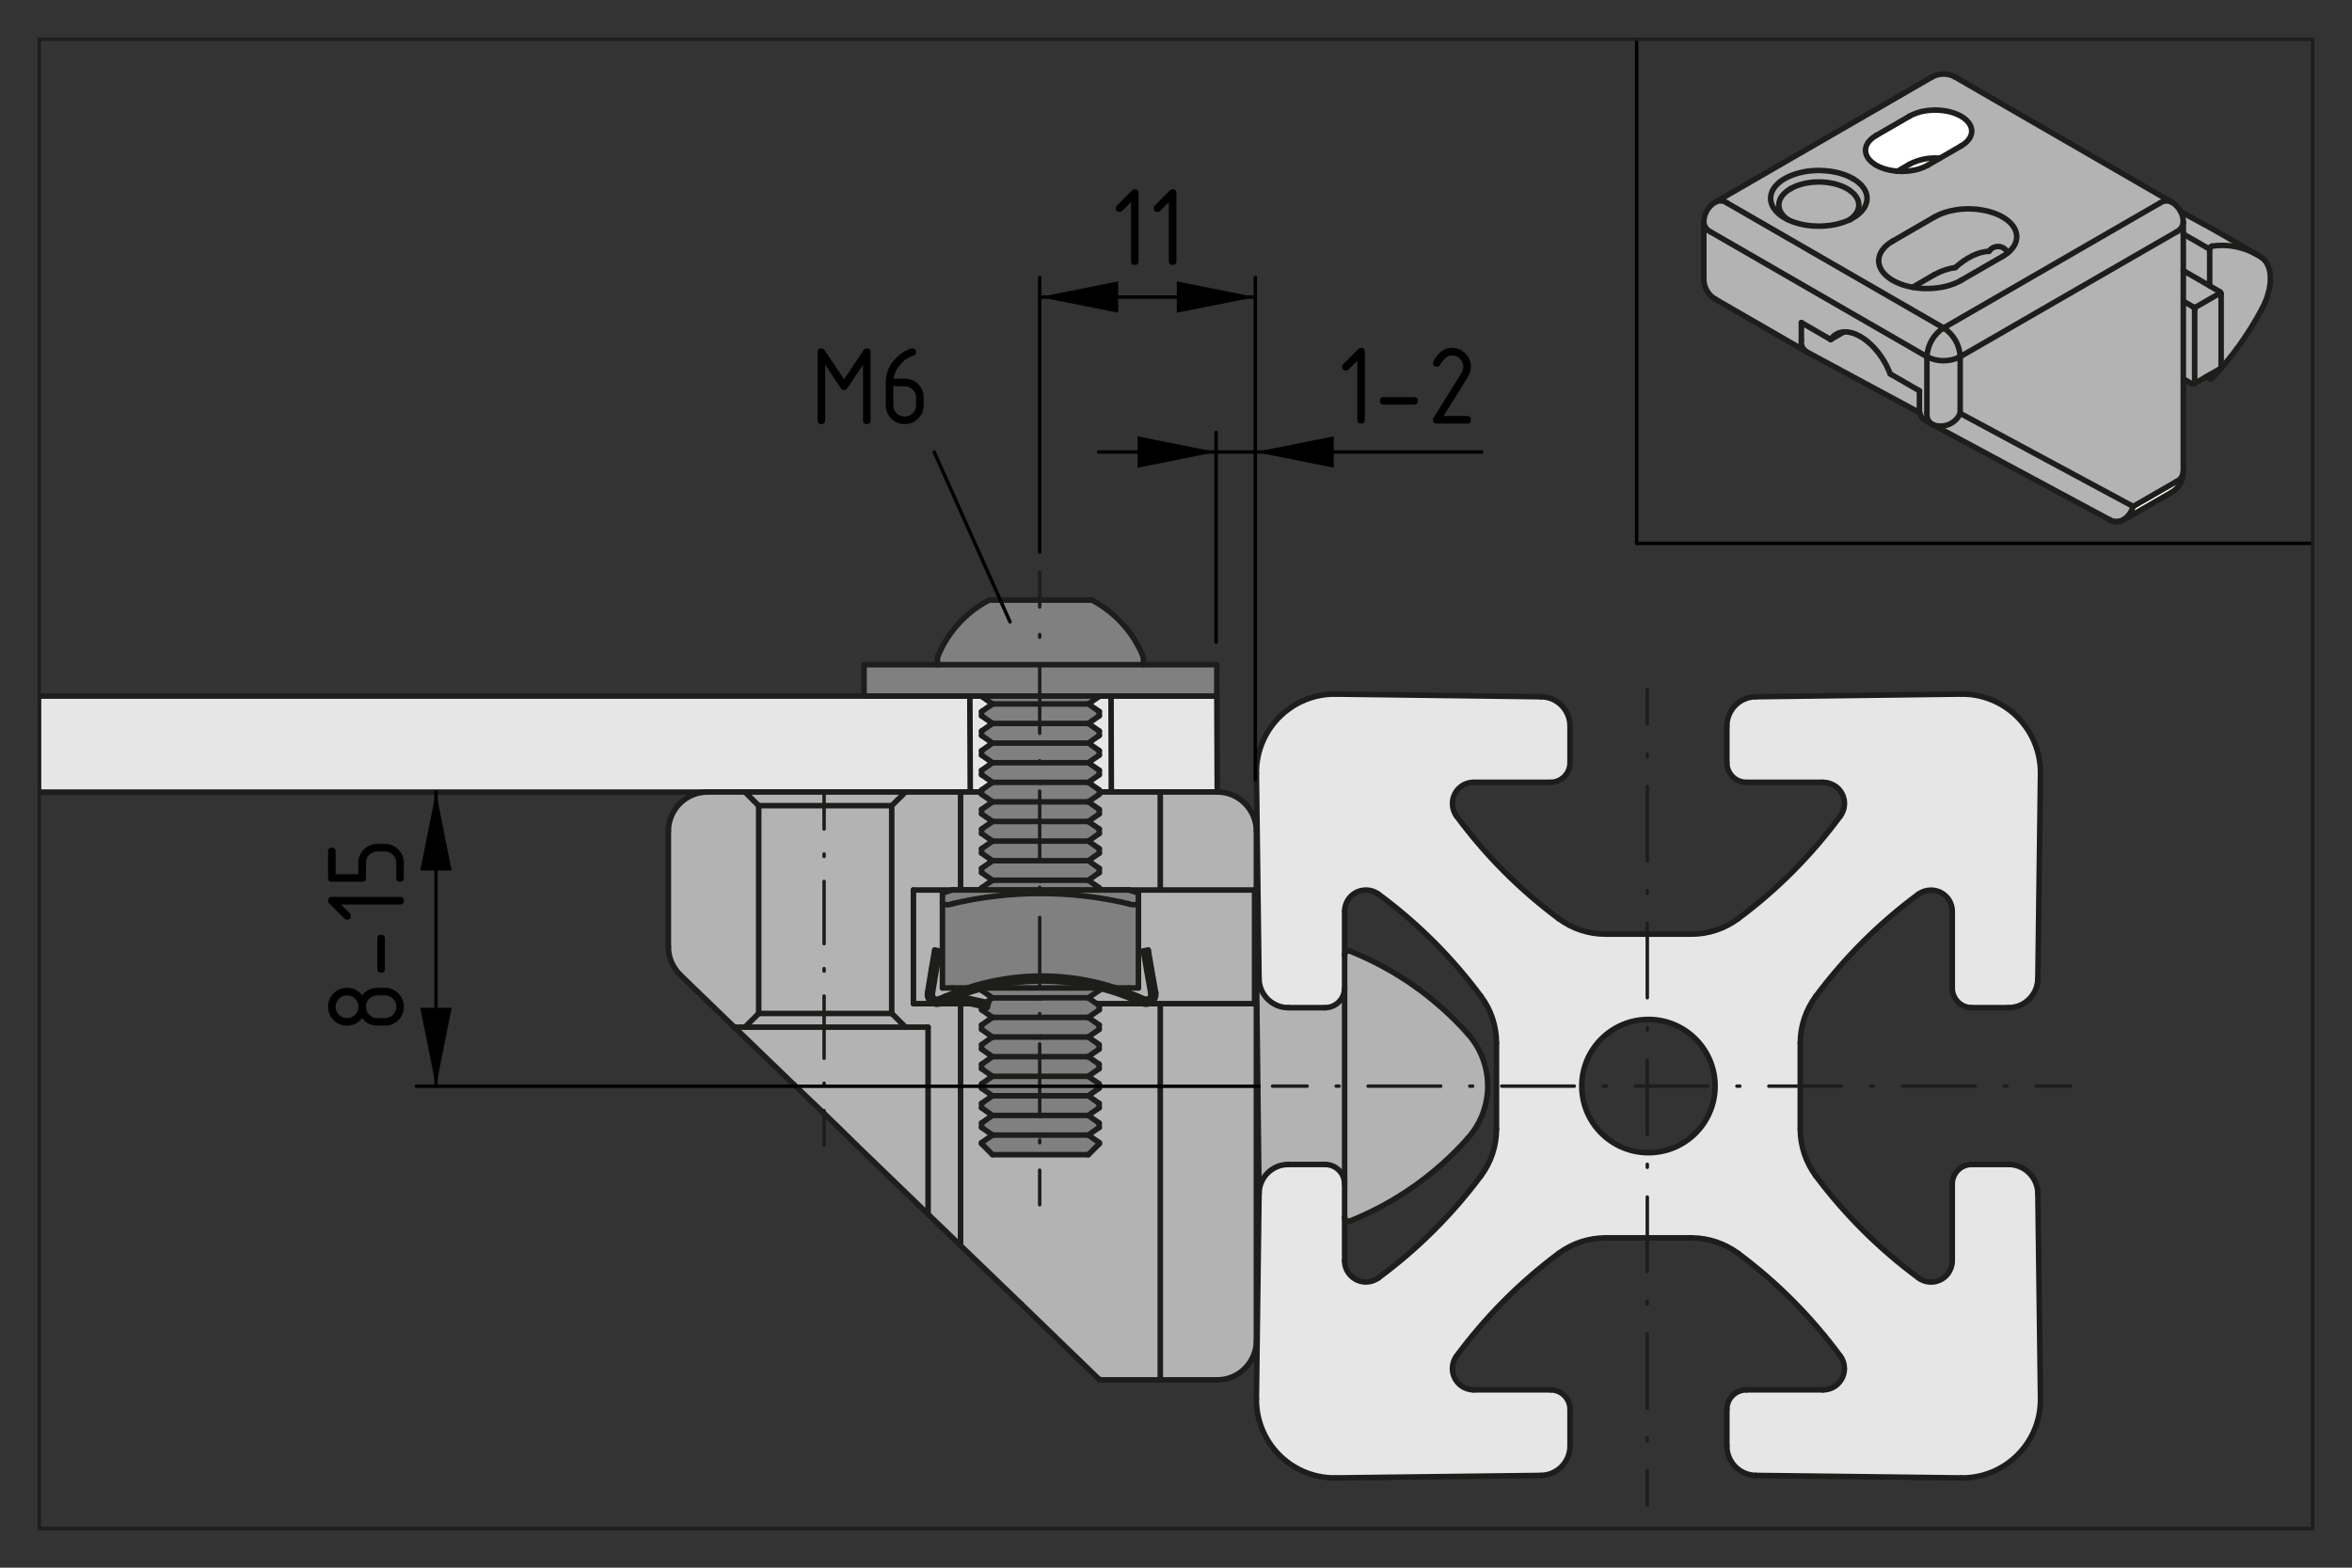 <?xml version="1.0" encoding="UTF-8"?>
<svg xmlns="http://www.w3.org/2000/svg" version="1.1" viewBox="0 0 170.079 113.386">
  <rect x="0" y="0" width="170.079" height="113.386" fill="#333333" stroke="none"/>
  <!-- Generator: Adobe Illustrator 29.4.0, SVG Export Plug-In . SVG Version: 2.1.0 Build 152)  -->
  <defs>
    <style>
      .st0 {
        stroke-dasharray: .21 2.1;
      }

      .st0, .st1, .st2, .st3, .st4, .st5, .st6, .st7, .st8, .st9, .st10 {
        fill: none;
        stroke-linecap: round;
        stroke-linejoin: round;
      }

      .st0, .st1, .st2, .st3, .st4, .st5, .st7, .st8, .st9, .st10 {
        stroke: #1d1d1b;
      }

      .st0, .st1, .st2, .st3, .st5, .st6, .st7, .st8, .st9, .st10 {
        stroke-width: .25px;
      }

      .st1 {
        stroke-dasharray: .18 1.802;
      }

      .st11 {
        fill: gray;
      }

      .st2 {
        stroke-dasharray: .199 1.987;
      }

      .st12 {
        fill: #fff;
      }

      .st3 {
        stroke-dasharray: 5.378 2.151 .215 2.151;
      }

      .st4 {
        stroke-width: .4px;
      }

      .st5 {
        stroke-dasharray: .215 2.151;
      }

      .st6 {
        stroke: #000;
      }

      .st13 {
        fill: #b3b3b3;
      }

      .st7 {
        stroke-dasharray: 4.968 1.987 .199 1.987;
      }

      .st8 {
        stroke-dasharray: 4.506 1.802 .18 1.802;
      }

      .st14 {
        fill: #e6e6e6;
      }

      .st10 {
        stroke-dasharray: 5.25 2.1 .21 2.1;
      }
    </style>
  </defs>
  <g id="Kontur">
    <g id="LINE">
      <g>
        <g>
          <path class="st14" d="M147.553,101.152v.15c-.04,3.13-2.61,5.63-5.74,5.59l-14.84-.18c-1.17-.02-2.1-.96-2.1-2.13v-2.65c0-.78.63-1.41,1.42-1.41h5.55c.84,0,1.53-.69,1.53-1.54,0-.33-.1-.65-.3-.91-2.08-2.82-4.56-5.32-7.38-7.42-.98-.72-2.16-1.12-3.38-1.12h-6.22c-1.22,0-2.4.4-3.38,1.12-2.82,2.1-5.3,4.6-7.38,7.42-.51.68-.36,1.64.32,2.15.26.19.58.3.91.3h5.55c.79,0,1.42.63,1.42,1.41v2.65c0,1.17-.94,2.11-2.1,2.13l-14.84.18c-.04.01-.09.01-.14,0-3.13-.03-5.64-2.6-5.6-5.74l.19-14.83c.01-1.17.96-2.1,2.12-2.1h2.65c.79,0,1.42.63,1.42,1.42v5.55c0,.84.69,1.53,1.54,1.53.32,0,.64-.1.91-.3,2.82-2.08,5.32-4.57,7.41-7.38.73-.98,1.12-2.16,1.12-3.38v-6.22c0-1.22-.39-2.41-1.12-3.38-2.09-2.82-4.59-5.31-7.41-7.39-.69-.5-1.65-.35-2.15.33-.19.26-.3.58-.3.91v5.55c0,.78-.63,1.42-1.42,1.42h-2.65c-1.16,0-2.11-.94-2.12-2.1l-.19-14.84v-.14c.04-3.13,2.61-5.64,5.74-5.6l14.84.19c1.16.01,2.1.96,2.1,2.12v2.65c0,.79-.63,1.42-1.42,1.42h-5.55c-.85,0-1.53.69-1.53,1.54,0,.32.1.64.3.91,2.08,2.82,4.56,5.32,7.38,7.41.98.73,2.16,1.12,3.38,1.12h6.22c1.22,0,2.4-.39,3.38-1.12,2.82-2.09,5.3-4.59,7.38-7.41.51-.69.36-1.65-.32-2.15-.27-.19-.59-.3-.91-.3h-5.55c-.79,0-1.42-.63-1.42-1.42v-2.65c0-1.16.93-2.11,2.1-2.12l14.84-.19h.14c3.13.04,5.63,2.61,5.6,5.74l-.19,14.84c-.02,1.16-.96,2.1-2.13,2.1h-2.65c-.78,0-1.41-.64-1.41-1.42v-5.55c0-.85-.69-1.53-1.54-1.53-.33,0-.65.1-.91.29-2.82,2.08-5.32,4.57-7.42,7.39-.72.97-1.12,2.16-1.12,3.38v6.22c0,1.22.4,2.4,1.12,3.38,2.1,2.81,4.6,5.3,7.42,7.38.68.51,1.65.36,2.15-.32.19-.27.3-.59.3-.91v-5.55c0-.79.63-1.42,1.41-1.42h2.65c1.17,0,2.11.93,2.13,2.1l.19,14.83ZM124.023,78.552c0-2.66-2.16-4.82-4.82-4.82s-4.82,2.16-4.82,4.82,2.16,4.82,4.82,4.82,4.82-2.16,4.82-4.82Z"/>
          <path class="st13" d="M106.153,74.782c.95,1.07,1.43,2.42,1.43,3.77,0,1.34-.48,2.69-1.43,3.76-2.34,2.64-5.26,4.69-8.53,6-.03.01-.07.02-.11.02-.15,0-.28-.13-.28-.29v-18.99c0-.03.01-.07.02-.1.06-.15.22-.22.37-.16,3.27,1.31,6.19,3.36,8.53,5.99Z"/>
          <path class="st13" d="M97.233,71.462v14.18c0-.79-.63-1.42-1.42-1.42h-2.65c-1.16,0-2.11.93-2.12,2.1l-.18-15.54h.18c.01,1.16.96,2.1,2.12,2.1h2.65c.79,0,1.42-.64,1.42-1.42Z"/>
          <polygon class="st14" points="87.993 50.342 88.023 57.292 80.363 57.292 80.343 50.342 87.993 50.342"/>
          <polygon class="st14" points="70.983 50.342 79.493 50.342 80.343 50.342 80.363 57.292 79.493 57.292 70.163 57.292 70.133 50.342 70.983 50.342"/>
          <polygon class="st14" points="70.133 50.342 70.163 57.292 2.983 57.292 2.983 50.342 3.023 50.342 62.483 50.342 62.523 50.342 70.133 50.342"/>
        </g>
        <g>
          <line class="st4" x1="70.983" y1="50.342" x2="70.983" y2="50.362"/>
          <line class="st4" x1="79.493" y1="50.362" x2="79.493" y2="50.342"/>
          <line class="st4" x1="3.023" y1="50.342" x2="62.483" y2="50.342"/>
          <line class="st4" x1="87.993" y1="50.342" x2="88.023" y2="57.292"/>
          <line class="st4" x1="80.343" y1="50.342" x2="80.363" y2="57.292"/>
          <line class="st4" x1="70.133" y1="50.342" x2="70.163" y2="57.292"/>
          <polyline class="st4" points="88.023 57.292 80.363 57.292 79.493 57.292"/>
          <polyline class="st4" points="79.493 57.292 70.163 57.292 2.983 57.292"/>
          <line class="st4" x1="130.183" y1="75.442" x2="130.183" y2="81.662"/>
          <path class="st4" d="M130.183,81.662c0,1.22.4,2.4,1.12,3.38"/>
          <path class="st4" d="M131.303,85.042c2.1,2.81,4.6,5.3,7.42,7.38"/>
          <path class="st4" d="M138.723,92.422c.68.51,1.65.36,2.15-.32.19-.27.3-.59.3-.91"/>
          <line class="st4" x1="141.173" y1="91.192" x2="141.173" y2="85.642"/>
          <path class="st4" d="M142.583,84.222c-.78,0-1.41.63-1.41,1.42"/>
          <line class="st4" x1="142.583" y1="84.222" x2="145.233" y2="84.222"/>
          <path class="st4" d="M147.363,86.322c-.02-1.17-.96-2.1-2.13-2.1"/>
          <line class="st4" x1="147.363" y1="86.322" x2="147.553" y2="101.152"/>
          <path class="st4" d="M141.813,106.892c3.13.04,5.7-2.46,5.74-5.59v-.15"/>
          <line class="st4" x1="141.813" y1="106.892" x2="126.973" y2="106.712"/>
          <path class="st4" d="M124.873,104.582c0,1.17.93,2.11,2.1,2.13"/>
          <line class="st4" x1="124.873" y1="104.582" x2="124.873" y2="101.932"/>
          <path class="st4" d="M126.293,100.522c-.79,0-1.42.63-1.42,1.41"/>
          <line class="st4" x1="126.293" y1="100.522" x2="131.843" y2="100.522"/>
          <path class="st4" d="M131.843,100.522c.84,0,1.53-.69,1.53-1.54,0-.33-.1-.65-.3-.91"/>
          <path class="st4" d="M133.073,98.072c-2.08-2.82-4.56-5.32-7.38-7.42"/>
          <path class="st4" d="M125.693,90.652c-.98-.72-2.16-1.12-3.38-1.12"/>
          <line class="st4" x1="122.313" y1="89.532" x2="116.093" y2="89.532"/>
          <path class="st4" d="M116.093,89.532c-1.22,0-2.4.4-3.38,1.12"/>
          <path class="st4" d="M112.713,90.652c-2.82,2.1-5.3,4.6-7.38,7.42"/>
          <path class="st4" d="M105.333,98.072c-.51.68-.36,1.64.32,2.15.26.19.58.3.91.3"/>
          <line class="st4" x1="106.563" y1="100.522" x2="112.113" y2="100.522"/>
          <path class="st4" d="M113.533,101.932c0-.78-.63-1.41-1.42-1.41"/>
          <line class="st4" x1="113.533" y1="101.932" x2="113.533" y2="104.582"/>
          <path class="st4" d="M111.433,106.712c1.16-.02,2.1-.96,2.1-2.13"/>
          <line class="st4" x1="111.433" y1="106.712" x2="96.593" y2="106.892"/>
          <path class="st4" d="M90.853,101.152c-.04,3.14,2.47,5.71,5.6,5.74.05.01.1.01.14,0"/>
          <line class="st4" x1="90.853" y1="101.152" x2="91.043" y2="86.322"/>
          <path class="st4" d="M93.163,84.222c-1.16,0-2.11.93-2.12,2.1"/>
          <line class="st4" x1="93.163" y1="84.222" x2="95.813" y2="84.222"/>
          <path class="st4" d="M97.233,85.642c0-.79-.63-1.42-1.42-1.42"/>
          <line class="st4" x1="97.233" y1="88.042" x2="97.233" y2="91.192"/>
          <path class="st4" d="M97.233,91.192c0,.84.69,1.53,1.54,1.53.32,0,.64-.1.91-.3"/>
          <path class="st4" d="M99.683,92.422c2.82-2.08,5.32-4.57,7.41-7.38"/>
          <path class="st4" d="M107.093,85.042c.73-.98,1.12-2.16,1.12-3.38"/>
          <polyline class="st4" points="108.213 81.662 108.213 78.552 108.213 75.442"/>
          <path class="st4" d="M108.213,75.442c0-1.22-.39-2.41-1.12-3.38"/>
          <path class="st4" d="M107.093,72.062c-2.09-2.82-4.59-5.31-7.41-7.39"/>
          <path class="st4" d="M99.683,64.672c-.69-.5-1.65-.35-2.15.33-.19.26-.3.58-.3.91"/>
          <line class="st4" x1="97.233" y1="65.912" x2="97.233" y2="69.052"/>
          <path class="st4" d="M95.813,72.882c.79,0,1.42-.64,1.42-1.42"/>
          <line class="st4" x1="95.813" y1="72.882" x2="93.163" y2="72.882"/>
          <path class="st4" d="M91.043,70.782c.01,1.16.96,2.1,2.12,2.1"/>
          <line class="st4" x1="91.043" y1="70.782" x2="90.853" y2="55.942"/>
          <path class="st4" d="M96.593,50.202c-3.13-.04-5.7,2.47-5.74,5.6v.14"/>
          <line class="st4" x1="96.593" y1="50.202" x2="111.433" y2="50.392"/>
          <path class="st4" d="M113.533,52.512c0-1.16-.94-2.11-2.1-2.12"/>
          <line class="st4" x1="113.533" y1="52.512" x2="113.533" y2="55.162"/>
          <path class="st4" d="M112.113,56.582c.79,0,1.42-.63,1.42-1.42"/>
          <line class="st4" x1="112.113" y1="56.582" x2="106.563" y2="56.582"/>
          <path class="st4" d="M106.563,56.582c-.85,0-1.53.69-1.53,1.54,0,.32.1.64.3.91"/>
          <path class="st4" d="M105.333,59.032c2.08,2.82,4.56,5.32,7.38,7.41"/>
          <path class="st4" d="M112.713,66.442c.98.73,2.16,1.12,3.38,1.12"/>
          <line class="st4" x1="116.093" y1="67.562" x2="122.313" y2="67.562"/>
          <path class="st4" d="M122.313,67.562c1.22,0,2.4-.39,3.38-1.12"/>
          <path class="st4" d="M125.693,66.442c2.82-2.09,5.3-4.59,7.38-7.41"/>
          <path class="st4" d="M133.073,59.032c.51-.69.36-1.65-.32-2.15-.27-.19-.59-.3-.91-.3"/>
          <line class="st4" x1="131.843" y1="56.582" x2="126.293" y2="56.582"/>
          <path class="st4" d="M124.873,55.162c0,.79.63,1.42,1.42,1.42"/>
          <line class="st4" x1="124.873" y1="55.162" x2="124.873" y2="52.512"/>
          <path class="st4" d="M126.973,50.392c-1.17.01-2.1.96-2.1,2.12"/>
          <line class="st4" x1="126.973" y1="50.392" x2="141.813" y2="50.202"/>
          <path class="st4" d="M147.553,55.942c.03-3.13-2.47-5.7-5.6-5.74h-.14"/>
          <line class="st4" x1="147.553" y1="55.942" x2="147.363" y2="70.782"/>
          <path class="st4" d="M145.233,72.882c1.17,0,2.11-.94,2.13-2.1"/>
          <line class="st4" x1="145.233" y1="72.882" x2="142.583" y2="72.882"/>
          <path class="st4" d="M141.173,71.462c0,.78.63,1.42,1.41,1.42"/>
          <line class="st4" x1="141.173" y1="71.462" x2="141.173" y2="65.912"/>
          <path class="st4" d="M141.173,65.912c0-.85-.69-1.53-1.54-1.53-.33,0-.65.1-.91.29"/>
          <path class="st4" d="M138.723,64.672c-2.82,2.08-5.32,4.57-7.42,7.39"/>
          <path class="st4" d="M131.303,72.062c-.72.97-1.12,2.16-1.12,3.38"/>
          <circle class="st4" cx="119.203" cy="78.552" r="4.82"/>
          <path class="st4" d="M106.153,82.312c.95-1.07,1.43-2.42,1.43-3.76,0-1.35-.48-2.7-1.43-3.77"/>
          <path class="st4" d="M97.623,88.312c3.27-1.31,6.19-3.36,8.53-6"/>
          <path class="st4" d="M97.233,88.042c0,.16.13.29.28.29.04,0,.08-.01.11-.02"/>
          <polyline class="st4" points="97.233 69.052 97.233 71.462 97.233 85.642 97.233 88.042"/>
          <path class="st4" d="M97.623,68.792c-.15-.06-.31.01-.37.16-.01.03-.02.07-.02.1"/>
          <path class="st4" d="M106.153,74.782c-2.34-2.63-5.26-4.68-8.53-5.99"/>
          <polyline class="st4" points="90.853 70.042 90.863 70.782 91.043 86.322"/>
          <polyline class="st4" points="62.483 50.342 62.523 50.342 70.133 50.342 70.983 50.342 79.493 50.342 80.343 50.342 87.993 50.342"/>
        </g>
      </g>
    </g>
    <g>
      <g>
        <path class="st13" d="M90.852,72.592v24.38c0,1.56-1.27,2.83-2.83,2.83h-4.12v-27.21h6.95Z"/>
        <path class="st13" d="M90.852,60.122v4.25h-6.95v-7.09h4.12c1.56,0,2.83,1.27,2.83,2.84Z"/>
        <polygon class="st13" points="90.722 64.372 90.722 72.592 83.902 72.592 83.112 72.592 69.462 72.592 68.012 72.592 66.052 72.592 66.052 64.372 68.862 64.372 69.462 64.372 81.612 64.372 83.902 64.372 90.722 64.372"/>
        <path class="st13" d="M83.902,72.592v27.21h-4.29l-.1-.02c-.03-.02-.05-.04-.08-.06l-5.58-5.4-4.39-4.23v-17.5h14.44Z"/>
        <polygon class="st13" points="83.902 57.282 83.902 64.372 81.612 64.372 69.462 64.372 69.462 57.282 83.902 57.282"/>
        <polygon class="st13" points="69.462 72.592 69.462 90.092 67.112 87.822 67.112 74.292 65.482 74.292 64.622 73.432 64.482 73.302 64.482 58.272 65.482 57.282 69.462 57.282 69.462 64.372 68.862 64.372 66.052 64.372 66.052 72.592 68.012 72.592 69.462 72.592"/>
        <path class="st13" d="M67.112,74.292v13.53l-5.17-4.99c-1.49-1.48-3.01-2.94-4.54-4.39l-4.3-4.15h14.01Z"/>
        <polygon class="st13" points="65.482 57.282 64.482 58.272 54.862 58.272 54.732 58.142 53.872 57.282 65.482 57.282"/>
        <polygon class="st13" points="65.482 74.292 53.872 74.292 54.862 73.302 64.482 73.302 64.622 73.432 65.482 74.292"/>
        <rect class="st13" x="54.862" y="58.272" width="9.62" height="15.03"/>
        <path class="st13" d="M54.862,58.272v15.03l-.99.99h-.77l-3.9-3.77c-.55-.54-.87-1.27-.87-2.04v-8.36c0-1.57,1.27-2.84,2.84-2.84h2.7l.86.86.13.13Z"/>
      </g>
      <g>
        <line class="st4" x1="66.052" y1="72.592" x2="66.052" y2="64.372"/>
        <line class="st4" x1="66.052" y1="72.592" x2="68.012" y2="72.592"/>
        <line class="st4" x1="68.012" y1="72.592" x2="69.462" y2="72.592"/>
        <line class="st4" x1="69.462" y1="72.592" x2="69.462" y2="90.092"/>
        <line class="st4" x1="69.462" y1="90.092" x2="67.112" y2="87.822"/>
        <line class="st4" x1="67.112" y1="87.822" x2="67.112" y2="74.292"/>
        <line class="st4" x1="67.112" y1="74.292" x2="65.482" y2="74.292"/>
        <polyline class="st4" points="64.482 73.302 64.622 73.432 65.482 74.292"/>
        <line class="st4" x1="64.482" y1="73.302" x2="64.482" y2="58.272"/>
        <line class="st4" x1="65.482" y1="57.282" x2="64.482" y2="58.272"/>
        <polyline class="st4" points="53.872 57.282 65.482 57.282 69.462 57.282"/>
        <line class="st4" x1="69.462" y1="57.282" x2="69.462" y2="64.372"/>
        <line class="st4" x1="68.862" y1="64.372" x2="66.052" y2="64.372"/>
        <line class="st4" x1="53.102" y1="74.292" x2="49.202" y2="70.522"/>
        <path class="st4" d="M48.332,68.482c0,.77.32,1.5.87,2.04"/>
        <line class="st4" x1="48.332" y1="68.482" x2="48.332" y2="60.122"/>
        <path class="st4" d="M51.172,57.282c-1.57,0-2.84,1.27-2.84,2.84"/>
        <polyline class="st4" points="51.172 57.282 53.492 57.282 53.872 57.282"/>
        <polyline class="st4" points="54.862 58.272 54.732 58.142 53.872 57.282"/>
        <line class="st4" x1="54.862" y1="58.272" x2="54.862" y2="73.302"/>
        <line class="st4" x1="53.872" y1="74.292" x2="54.862" y2="73.302"/>
        <line class="st4" x1="53.872" y1="74.292" x2="53.102" y2="74.292"/>
        <line class="st4" x1="54.862" y1="73.302" x2="64.482" y2="73.302"/>
        <line class="st4" x1="65.482" y1="74.292" x2="53.872" y2="74.292"/>
        <line class="st4" x1="64.482" y1="58.272" x2="54.862" y2="58.272"/>
        <path class="st4" d="M61.942,82.832c-1.49-1.48-3.01-2.94-4.54-4.39"/>
        <line class="st4" x1="67.112" y1="87.822" x2="61.942" y2="82.832"/>
        <line class="st4" x1="57.402" y1="78.442" x2="53.102" y2="74.292"/>
        <line class="st4" x1="90.852" y1="72.592" x2="90.852" y2="96.972"/>
        <path class="st4" d="M88.022,99.802c1.56,0,2.83-1.27,2.83-2.83"/>
        <line class="st4" x1="88.022" y1="99.802" x2="83.902" y2="99.802"/>
        <line class="st4" x1="83.902" y1="99.802" x2="83.902" y2="72.592"/>
        <polyline class="st4" points="83.902 72.592 90.722 72.592 90.852 72.592"/>
        <line class="st4" x1="83.902" y1="64.372" x2="83.902" y2="57.282"/>
        <path class="st4" d="M90.852,60.122c0-1.57-1.27-2.84-2.83-2.84"/>
        <line class="st4" x1="90.852" y1="60.122" x2="90.852" y2="64.372"/>
        <polyline class="st4" points="90.852 64.372 90.722 64.372 83.902 64.372"/>
        <polyline class="st4" points="69.462 57.282 83.902 57.282 88.022 57.282"/>
        <line class="st4" x1="73.852" y1="94.322" x2="69.462" y2="90.092"/>
        <line class="st4" x1="69.462" y1="72.592" x2="83.112" y2="72.592"/>
        <polyline class="st4" points="79.512 99.782 79.612 99.802 79.632 99.802"/>
        <line class="st4" x1="83.902" y1="99.802" x2="79.632" y2="99.802"/>
        <line class="st4" x1="83.112" y1="72.592" x2="83.902" y2="72.592"/>
        <line class="st4" x1="83.902" y1="64.372" x2="81.612" y2="64.372"/>
        <path class="st4" d="M79.432,99.722c.03.02.05.04.08.06"/>
        <line class="st4" x1="79.432" y1="99.722" x2="73.852" y2="94.322"/>
        <line class="st4" x1="90.722" y1="72.592" x2="90.722" y2="64.372"/>
        <polyline class="st4" points="68.862 64.372 69.462 64.372 81.612 64.372"/>
      </g>
    </g>
    <g>
      <g>
        <polygon class="st11" points="87.992 48.075 87.992 50.345 79.492 50.345 70.982 50.345 62.482 50.345 62.482 48.075 67.792 48.075 82.682 48.075 87.992 48.075"/>
        <path class="st11" d="M79.492,71.475c-.03-.01-.06-.02-.09-.02h1.3c.52.17,1.03.36,1.54.58l.49.21c.18.08.39,0,.47-.18.02-.06.03-.13.02-.2l-.3-1.69-.24-1.4.35-.06.24,1.4.3,1.69c.02.13.01.27-.05.4-.15.36-.57.53-.93.37l-.49-.21c-.85-.37-1.72-.67-2.61-.89Z"/>
        <path class="st11" d="M82.682,47.535v.54h-14.89v-.54c.71-1.78,2.03-3.24,3.73-4.13h7.44c1.69.89,3.01,2.35,3.72,4.13Z"/>
        <path class="st11" d="M82.322,65.365v6.09h-1.62c-3.49-1.15-7.27-1.15-10.76,0h-1.79v-6.09c.22.1.48.1.71,0,4.19-.99,8.56-.99,12.75,0,.23.1.49.1.71,0Z"/>
        <path class="st11" d="M79.492,64.365h2.12l.71.23v.77c-.22.1-.48.1-.71,0-4.19-.99-8.56-.99-12.75,0-.23.1-.49.1-.71,0v-.77l.71-.23h10.63Z"/>
        <path class="st11" d="M80.702,71.455h-1.3c-2.68-.67-5.48-.67-8.16,0h-1.3c3.49-1.15,7.27-1.15,10.76,0Z"/>
        <polygon class="st11" points="79.492 82.645 79.492 82.725 78.702 83.515 71.772 83.515 70.982 82.725 70.982 82.645 71.772 82.095 75.232 82.095 78.702 82.095 79.492 82.645"/>
        <polygon class="st11" points="79.492 72.795 79.492 73.035 78.702 73.585 71.772 73.585 70.982 73.035 70.982 72.795 71.072 72.795 71.392 72.865 71.472 72.525 71.322 72.495 71.772 72.175 75.232 72.175 75.232 72.165 78.702 72.165 78.702 72.175 79.492 72.725 79.492 72.795"/>
        <path class="st11" d="M79.492,71.615v.01l-.79.55v-.01h-3.47v.01h-3.46l-.79-.55v-.11c.08-.02.17-.04.26-.06h8.16c.03,0,.06.01.09.02v.14Z"/>
        <polygon class="st11" points="79.492 64.215 79.492 64.365 70.982 64.365 70.982 64.215 71.772 63.665 75.232 63.665 78.702 63.665 79.492 64.215"/>
        <polygon class="st11" points="79.492 62.805 79.492 63.115 78.702 63.665 75.232 63.665 71.772 63.665 70.982 63.115 70.982 62.805 71.772 62.255 75.232 62.255 78.702 62.255 79.492 62.805"/>
        <polygon class="st11" points="79.492 61.385 79.492 61.705 78.702 62.255 75.232 62.255 71.772 62.255 70.982 61.705 70.982 61.385 71.772 60.835 75.232 60.835 78.702 60.835 79.492 61.385"/>
        <polygon class="st11" points="79.492 59.965 79.492 60.285 78.702 60.835 75.232 60.835 71.772 60.835 70.982 60.285 70.982 59.965 71.772 59.415 75.232 59.415 78.702 59.415 79.492 59.965"/>
        <polygon class="st11" points="79.492 58.545 79.492 58.865 78.702 59.415 75.232 59.415 71.772 59.415 70.982 58.865 70.982 58.545 71.772 57.995 75.232 57.995 78.702 57.995 79.492 58.545"/>
        <polygon class="st11" points="79.492 57.135 79.492 57.445 78.702 57.995 75.232 57.995 71.772 57.995 70.982 57.445 70.982 57.135 71.772 56.585 75.232 56.585 78.702 56.585 79.492 57.135"/>
        <polygon class="st11" points="79.492 55.715 79.492 56.035 78.702 56.585 75.232 56.585 71.772 56.585 70.982 56.035 70.982 55.715 71.772 55.165 75.232 55.165 78.702 55.165 79.492 55.715"/>
        <polygon class="st11" points="79.492 54.295 79.492 54.615 78.702 55.165 75.232 55.165 71.772 55.165 70.982 54.615 70.982 54.295 71.772 53.745 75.232 53.745 78.702 53.745 79.492 54.295"/>
        <polygon class="st11" points="79.492 52.875 79.492 53.195 78.702 53.745 75.232 53.745 71.772 53.745 70.982 53.195 70.982 52.875 71.772 52.325 75.232 52.325 78.702 52.325 79.492 52.875"/>
        <polygon class="st11" points="79.492 51.465 79.492 51.775 78.702 52.325 75.232 52.325 71.772 52.325 70.982 51.775 70.982 51.465 71.772 50.915 75.232 50.915 78.702 50.915 79.492 51.465"/>
        <polygon class="st11" points="79.492 50.345 79.492 50.365 78.702 50.915 75.232 50.915 71.772 50.915 70.982 50.365 70.982 50.345 79.492 50.345"/>
        <polygon class="st11" points="78.702 73.585 79.482 74.135 79.482 74.455 78.692 75.005 75.222 75.005 71.762 75.005 70.982 74.455 70.982 74.135 71.772 73.585 78.702 73.585"/>
        <polygon class="st11" points="79.482 81.545 78.702 82.095 75.232 82.095 71.772 82.095 70.982 81.545 70.982 81.225 71.762 80.675 75.222 80.675 78.692 80.675 79.482 81.225 79.482 81.545"/>
        <polygon class="st11" points="79.482 79.805 79.482 80.125 78.692 80.675 75.222 80.675 71.762 80.675 70.982 80.125 70.982 79.805 71.762 79.255 75.222 79.255 78.692 79.255 79.482 79.805"/>
        <polygon class="st11" points="79.482 78.395 79.482 78.705 78.692 79.255 75.222 79.255 71.762 79.255 70.982 78.705 70.982 78.395 71.762 77.845 75.222 77.845 78.692 77.845 79.482 78.395"/>
        <polygon class="st11" points="79.482 76.975 79.482 77.295 78.692 77.845 75.222 77.845 71.762 77.845 70.982 77.295 70.982 76.975 71.762 76.425 75.222 76.425 78.692 76.425 79.482 76.975"/>
        <polygon class="st11" points="79.482 75.555 79.482 75.875 78.692 76.425 75.222 76.425 71.762 76.425 70.982 75.875 70.982 75.555 71.762 75.005 75.222 75.005 78.692 75.005 79.482 75.555"/>
        <path class="st11" d="M79.402,71.455h-8.16c2.68-.67,5.48-.67,8.16,0Z"/>
        <path class="st11" d="M71.322,72.495l-.34.23v.05l-1.8-.4c-.29-.06-.6-.03-.87.09l.23-.1c.26-.11.52-.22.78-.32h.01l1.99.45Z"/>
        <path class="st11" d="M69.942,71.455h1.3c-.09.02-.18.04-.26.06-.56.15-1.11.33-1.65.53h-.01c-.26.1-.52.21-.78.32l-.23.1-.26.11c-.13.05-.26.07-.4.05-.39-.07-.65-.43-.58-.82l.28-1.7.24-1.39.35.06-.24,1.39-.28,1.7c-.03.19.1.38.29.41.07.01.14,0,.2-.03l.49-.21c.51-.22,1.02-.41,1.54-.58Z"/>
      </g>
      <g>
        <line class="st4" x1="62.482" y1="48.075" x2="62.482" y2="50.345"/>
        <line class="st4" x1="87.992" y1="50.345" x2="87.992" y2="48.075"/>
        <line class="st4" x1="67.792" y1="47.535" x2="67.792" y2="48.075"/>
        <line class="st4" x1="82.682" y1="48.075" x2="82.682" y2="47.535"/>
        <path class="st4" d="M71.522,43.405c-1.7.89-3.02,2.35-3.73,4.13"/>
        <path class="st4" d="M82.682,47.535c-.71-1.78-2.03-3.24-3.72-4.13"/>
        <line class="st4" x1="70.982" y1="72.795" x2="70.982" y2="73.035"/>
        <line class="st4" x1="70.982" y1="72.725" x2="70.982" y2="72.775"/>
        <line class="st4" x1="79.492" y1="73.035" x2="79.492" y2="72.795"/>
        <line class="st4" x1="79.492" y1="72.725" x2="78.702" y2="72.175"/>
        <polyline class="st4" points="71.772 72.175 71.322 72.495 70.982 72.725"/>
        <line class="st4" x1="70.982" y1="71.625" x2="71.772" y2="72.175"/>
        <line class="st4" x1="78.702" y1="72.175" x2="79.492" y2="71.625"/>
        <line class="st4" x1="70.982" y1="71.615" x2="70.982" y2="71.625"/>
        <line class="st4" x1="79.492" y1="71.625" x2="79.492" y2="71.615"/>
        <line class="st4" x1="79.492" y1="64.215" x2="78.702" y2="63.665"/>
        <line class="st4" x1="71.772" y1="63.665" x2="70.982" y2="64.215"/>
        <polyline class="st4" points="70.982 64.215 70.982 64.365 70.982 64.375"/>
        <polyline class="st4" points="79.492 64.375 79.492 64.365 79.492 64.215"/>
        <line class="st4" x1="70.982" y1="63.115" x2="71.772" y2="63.665"/>
        <line class="st4" x1="78.702" y1="63.665" x2="79.492" y2="63.115"/>
        <line class="st4" x1="79.492" y1="62.805" x2="78.702" y2="62.255"/>
        <line class="st4" x1="71.772" y1="62.255" x2="70.982" y2="62.805"/>
        <line class="st4" x1="70.982" y1="62.805" x2="70.982" y2="63.115"/>
        <line class="st4" x1="79.492" y1="63.115" x2="79.492" y2="62.805"/>
        <line class="st4" x1="70.982" y1="61.385" x2="70.982" y2="61.705"/>
        <line class="st4" x1="79.492" y1="61.705" x2="79.492" y2="61.385"/>
        <line class="st4" x1="70.982" y1="61.705" x2="71.772" y2="62.255"/>
        <line class="st4" x1="78.702" y1="62.255" x2="79.492" y2="61.705"/>
        <line class="st4" x1="79.492" y1="61.385" x2="78.702" y2="60.835"/>
        <line class="st4" x1="71.772" y1="60.835" x2="70.982" y2="61.385"/>
        <line class="st4" x1="70.982" y1="59.965" x2="70.982" y2="60.285"/>
        <line class="st4" x1="79.492" y1="60.285" x2="79.492" y2="59.965"/>
        <line class="st4" x1="70.982" y1="60.285" x2="71.772" y2="60.835"/>
        <line class="st4" x1="78.702" y1="60.835" x2="79.492" y2="60.285"/>
        <line class="st4" x1="79.492" y1="59.965" x2="78.702" y2="59.415"/>
        <line class="st4" x1="71.772" y1="59.415" x2="70.982" y2="59.965"/>
        <line class="st4" x1="70.982" y1="58.865" x2="71.772" y2="59.415"/>
        <line class="st4" x1="78.702" y1="59.415" x2="79.492" y2="58.865"/>
        <line class="st4" x1="70.982" y1="58.545" x2="70.982" y2="58.865"/>
        <line class="st4" x1="79.492" y1="58.865" x2="79.492" y2="58.545"/>
        <line class="st4" x1="70.982" y1="57.445" x2="71.772" y2="57.995"/>
        <line class="st4" x1="78.702" y1="57.995" x2="79.492" y2="57.445"/>
        <line class="st4" x1="79.492" y1="58.545" x2="78.702" y2="57.995"/>
        <line class="st4" x1="71.772" y1="57.995" x2="70.982" y2="58.545"/>
        <line class="st4" x1="70.982" y1="57.135" x2="70.982" y2="57.445"/>
        <line class="st4" x1="79.492" y1="57.445" x2="79.492" y2="57.135"/>
        <line class="st4" x1="79.492" y1="57.135" x2="78.702" y2="56.585"/>
        <line class="st4" x1="71.772" y1="56.585" x2="70.982" y2="57.135"/>
        <line class="st4" x1="70.982" y1="56.035" x2="71.772" y2="56.585"/>
        <line class="st4" x1="78.702" y1="56.585" x2="79.492" y2="56.035"/>
        <line class="st4" x1="70.982" y1="55.715" x2="70.982" y2="56.035"/>
        <line class="st4" x1="79.492" y1="56.035" x2="79.492" y2="55.715"/>
        <line class="st4" x1="79.492" y1="55.715" x2="78.702" y2="55.165"/>
        <line class="st4" x1="71.772" y1="55.165" x2="70.982" y2="55.715"/>
        <line class="st4" x1="70.982" y1="54.615" x2="71.772" y2="55.165"/>
        <line class="st4" x1="78.702" y1="55.165" x2="79.492" y2="54.615"/>
        <line class="st4" x1="70.982" y1="54.295" x2="70.982" y2="54.615"/>
        <line class="st4" x1="79.492" y1="54.615" x2="79.492" y2="54.295"/>
        <line class="st4" x1="79.492" y1="54.295" x2="78.702" y2="53.745"/>
        <line class="st4" x1="71.772" y1="53.745" x2="70.982" y2="54.295"/>
        <line class="st4" x1="70.982" y1="53.195" x2="71.772" y2="53.745"/>
        <line class="st4" x1="78.702" y1="53.745" x2="79.492" y2="53.195"/>
        <line class="st4" x1="79.492" y1="52.875" x2="78.702" y2="52.325"/>
        <line class="st4" x1="71.772" y1="52.325" x2="70.982" y2="52.875"/>
        <line class="st4" x1="70.982" y1="52.875" x2="70.982" y2="53.195"/>
        <line class="st4" x1="79.492" y1="53.195" x2="79.492" y2="52.875"/>
        <line class="st4" x1="70.982" y1="51.775" x2="71.772" y2="52.325"/>
        <line class="st4" x1="78.702" y1="52.325" x2="79.492" y2="51.775"/>
        <line class="st4" x1="79.492" y1="51.465" x2="78.702" y2="50.915"/>
        <line class="st4" x1="71.772" y1="50.915" x2="70.982" y2="51.465"/>
        <line class="st4" x1="70.982" y1="51.465" x2="70.982" y2="51.775"/>
        <line class="st4" x1="79.492" y1="51.775" x2="79.492" y2="51.465"/>
        <line class="st4" x1="70.982" y1="50.365" x2="71.772" y2="50.915"/>
        <line class="st4" x1="78.702" y1="50.915" x2="79.492" y2="50.365"/>
        <line class="st4" x1="70.982" y1="50.345" x2="70.982" y2="50.365"/>
        <line class="st4" x1="79.492" y1="50.365" x2="79.492" y2="50.345"/>
        <polyline class="st4" points="62.482 48.075 67.792 48.075 82.682 48.075 87.992 48.075"/>
        <polyline class="st4" points="62.482 50.345 70.982 50.345 79.492 50.345 87.992 50.345"/>
        <line class="st4" x1="71.522" y1="43.405" x2="78.962" y2="43.405"/>
        <line class="st4" x1="71.772" y1="72.175" x2="75.232" y2="72.175"/>
        <line class="st4" x1="75.232" y1="63.665" x2="78.702" y2="63.665"/>
        <line class="st4" x1="71.772" y1="63.665" x2="75.232" y2="63.665"/>
        <line class="st4" x1="75.232" y1="62.255" x2="78.702" y2="62.255"/>
        <line class="st4" x1="71.772" y1="62.255" x2="75.232" y2="62.255"/>
        <line class="st4" x1="75.232" y1="60.835" x2="78.702" y2="60.835"/>
        <line class="st4" x1="71.772" y1="60.835" x2="75.232" y2="60.835"/>
        <line class="st4" x1="75.232" y1="59.415" x2="78.702" y2="59.415"/>
        <line class="st4" x1="71.772" y1="59.415" x2="75.232" y2="59.415"/>
        <line class="st4" x1="75.232" y1="57.995" x2="78.702" y2="57.995"/>
        <line class="st4" x1="71.772" y1="57.995" x2="75.232" y2="57.995"/>
        <line class="st4" x1="75.232" y1="56.585" x2="78.702" y2="56.585"/>
        <line class="st4" x1="71.772" y1="56.585" x2="75.232" y2="56.585"/>
        <line class="st4" x1="75.232" y1="55.165" x2="78.702" y2="55.165"/>
        <line class="st4" x1="71.772" y1="55.165" x2="75.232" y2="55.165"/>
        <line class="st4" x1="75.232" y1="53.745" x2="78.702" y2="53.745"/>
        <line class="st4" x1="71.772" y1="53.745" x2="75.232" y2="53.745"/>
        <line class="st4" x1="75.232" y1="52.325" x2="78.702" y2="52.325"/>
        <line class="st4" x1="71.772" y1="52.325" x2="75.232" y2="52.325"/>
        <line class="st4" x1="75.232" y1="50.915" x2="78.702" y2="50.915"/>
        <line class="st4" x1="71.772" y1="50.915" x2="75.232" y2="50.915"/>
        <line class="st4" x1="70.982" y1="72.775" x2="70.982" y2="72.795"/>
        <polyline class="st4" points="79.492 72.795 79.492 72.725 79.492 72.715"/>
        <line class="st4" x1="70.982" y1="71.515" x2="70.982" y2="71.615"/>
        <polyline class="st4" points="79.492 71.615 79.492 71.475 79.492 71.465"/>
        <line class="st4" x1="82.322" y1="64.595" x2="81.612" y2="64.365"/>
        <line class="st4" x1="68.862" y1="64.365" x2="68.152" y2="64.595"/>
        <line class="st4" x1="71.772" y1="73.585" x2="78.702" y2="73.585"/>
        <line class="st4" x1="70.982" y1="72.795" x2="71.072" y2="72.795"/>
        <line class="st4" x1="75.232" y1="72.165" x2="78.702" y2="72.165"/>
        <path class="st4" d="M82.242,72.035c-.51-.22-1.02-.41-1.54-.58-3.49-1.15-7.27-1.15-10.76,0-.52.17-1.03.36-1.54.58"/>
        <path class="st4" d="M69.322,72.045c-.26.1-.52.21-.78.32"/>
        <path class="st4" d="M82.102,72.365c-.85-.37-1.72-.67-2.61-.89-.03-.01-.06-.02-.09-.02-2.68-.67-5.48-.67-8.16,0-.09.02-.18.04-.26.06-.56.15-1.11.33-1.65.53"/>
        <path class="st4" d="M67.422,71.865c-.03.19.1.38.29.41.07.01.14,0,.2-.03"/>
        <path class="st4" d="M67.072,71.805c-.07.39.19.75.58.82.14.02.27,0,.4-.05"/>
        <polyline class="st4" points="68.052 72.575 68.312 72.465 68.542 72.365"/>
        <line class="st4" x1="67.912" y1="72.245" x2="68.402" y2="72.035"/>
        <line class="st4" x1="67.352" y1="70.105" x2="67.072" y2="71.805"/>
        <line class="st4" x1="67.702" y1="70.165" x2="67.422" y2="71.865"/>
        <line class="st4" x1="67.942" y1="68.775" x2="67.592" y2="68.715"/>
        <line class="st4" x1="67.592" y1="68.715" x2="67.352" y2="70.105"/>
        <line class="st4" x1="67.942" y1="68.775" x2="67.702" y2="70.165"/>
        <path class="st4" d="M82.732,72.245c.18.08.39,0,.47-.18.02-.06.03-.13.02-.2"/>
        <path class="st4" d="M82.592,72.575c.36.16.78-.01.93-.37.06-.13.07-.27.05-.4"/>
        <line class="st4" x1="82.242" y1="72.035" x2="82.732" y2="72.245"/>
        <line class="st4" x1="82.102" y1="72.365" x2="82.592" y2="72.575"/>
        <line class="st4" x1="83.222" y1="71.865" x2="82.922" y2="70.175"/>
        <line class="st4" x1="83.572" y1="71.805" x2="83.272" y2="70.115"/>
        <line class="st4" x1="82.682" y1="68.775" x2="83.032" y2="68.715"/>
        <line class="st4" x1="83.272" y1="70.115" x2="83.032" y2="68.715"/>
        <line class="st4" x1="82.922" y1="70.175" x2="82.682" y2="68.775"/>
        <path class="st4" d="M69.182,72.375c-.29-.06-.6-.03-.87.09"/>
        <line class="st4" x1="71.472" y1="72.525" x2="71.392" y2="72.865"/>
        <polyline class="st4" points="71.392 72.865 71.072 72.795 70.982 72.775 69.182 72.375"/>
        <polyline class="st4" points="71.472 72.525 71.322 72.495 69.332 72.045 69.322 72.045"/>
        <path class="st4" d="M81.612,65.365c-4.19-.99-8.56-.99-12.75,0"/>
        <polyline class="st4" points="81.612 71.455 80.702 71.455 79.402 71.455 71.242 71.455 69.942 71.455 68.862 71.455"/>
        <line class="st4" x1="68.152" y1="71.455" x2="68.152" y2="65.365"/>
        <path class="st4" d="M68.152,65.365c.22.1.48.1.71,0"/>
        <line class="st4" x1="68.862" y1="71.455" x2="68.152" y2="71.455"/>
        <line class="st4" x1="68.152" y1="65.365" x2="68.152" y2="64.605"/>
        <line class="st4" x1="82.322" y1="64.605" x2="82.322" y2="65.365"/>
        <path class="st4" d="M81.612,65.365c.23.1.49.1.71,0"/>
        <polyline class="st4" points="68.862 64.365 70.982 64.365 79.492 64.365 81.612 64.365"/>
        <line class="st4" x1="82.322" y1="65.365" x2="82.322" y2="71.455"/>
        <line class="st4" x1="82.322" y1="71.455" x2="81.612" y2="71.455"/>
        <line class="st4" x1="70.982" y1="82.725" x2="71.772" y2="83.515"/>
        <line class="st4" x1="78.702" y1="83.515" x2="79.492" y2="82.725"/>
        <line class="st4" x1="79.492" y1="82.645" x2="78.702" y2="82.095"/>
        <line class="st4" x1="71.772" y1="82.095" x2="70.982" y2="82.645"/>
        <line class="st4" x1="70.982" y1="82.645" x2="70.982" y2="82.725"/>
        <line class="st4" x1="79.492" y1="82.725" x2="79.492" y2="82.645"/>
        <line class="st4" x1="70.982" y1="81.545" x2="71.772" y2="82.095"/>
        <polyline class="st4" points="78.702 82.095 79.482 81.545 79.492 81.545"/>
        <polyline class="st4" points="79.492 74.135 79.482 74.135 78.702 73.585"/>
        <line class="st4" x1="71.772" y1="73.585" x2="70.982" y2="74.135"/>
        <line class="st4" x1="70.982" y1="73.035" x2="71.772" y2="73.585"/>
        <line class="st4" x1="78.702" y1="73.585" x2="79.492" y2="73.035"/>
        <line class="st4" x1="71.772" y1="83.515" x2="78.702" y2="83.515"/>
        <line class="st4" x1="75.232" y1="82.095" x2="78.702" y2="82.095"/>
        <line class="st4" x1="71.772" y1="82.095" x2="75.232" y2="82.095"/>
        <line class="st4" x1="70.982" y1="81.225" x2="70.982" y2="81.545"/>
        <line class="st4" x1="79.482" y1="81.545" x2="79.482" y2="81.225"/>
        <line class="st4" x1="79.482" y1="81.225" x2="78.692" y2="80.675"/>
        <line class="st4" x1="71.762" y1="80.675" x2="70.982" y2="81.225"/>
        <line class="st4" x1="70.982" y1="80.125" x2="71.762" y2="80.675"/>
        <line class="st4" x1="78.692" y1="80.675" x2="79.482" y2="80.125"/>
        <line class="st4" x1="70.982" y1="79.805" x2="70.982" y2="80.125"/>
        <line class="st4" x1="79.482" y1="80.125" x2="79.482" y2="79.805"/>
        <line class="st4" x1="70.982" y1="78.705" x2="71.762" y2="79.255"/>
        <line class="st4" x1="78.692" y1="79.255" x2="79.482" y2="78.705"/>
        <line class="st4" x1="79.482" y1="79.805" x2="78.692" y2="79.255"/>
        <line class="st4" x1="71.762" y1="79.255" x2="70.982" y2="79.805"/>
        <line class="st4" x1="70.982" y1="78.395" x2="70.982" y2="78.705"/>
        <line class="st4" x1="79.482" y1="78.705" x2="79.482" y2="78.395"/>
        <line class="st4" x1="79.482" y1="78.395" x2="78.692" y2="77.845"/>
        <line class="st4" x1="71.762" y1="77.845" x2="70.982" y2="78.395"/>
        <line class="st4" x1="70.982" y1="77.295" x2="71.762" y2="77.845"/>
        <line class="st4" x1="78.692" y1="77.845" x2="79.482" y2="77.295"/>
        <line class="st4" x1="70.982" y1="76.975" x2="70.982" y2="77.295"/>
        <line class="st4" x1="79.482" y1="77.295" x2="79.482" y2="76.975"/>
        <line class="st4" x1="79.482" y1="76.975" x2="78.692" y2="76.425"/>
        <line class="st4" x1="71.762" y1="76.425" x2="70.982" y2="76.975"/>
        <line class="st4" x1="70.982" y1="75.875" x2="71.762" y2="76.425"/>
        <line class="st4" x1="78.692" y1="76.425" x2="79.482" y2="75.875"/>
        <line class="st4" x1="70.982" y1="75.555" x2="70.982" y2="75.875"/>
        <line class="st4" x1="79.482" y1="75.875" x2="79.482" y2="75.555"/>
        <line class="st4" x1="79.482" y1="75.555" x2="78.692" y2="75.005"/>
        <line class="st4" x1="71.762" y1="75.005" x2="70.982" y2="75.555"/>
        <line class="st4" x1="70.982" y1="74.455" x2="71.762" y2="75.005"/>
        <line class="st4" x1="78.692" y1="75.005" x2="79.482" y2="74.455"/>
        <line class="st4" x1="70.982" y1="74.135" x2="70.982" y2="74.455"/>
        <line class="st4" x1="79.482" y1="74.455" x2="79.482" y2="74.135"/>
        <line class="st4" x1="75.222" y1="80.675" x2="78.692" y2="80.675"/>
        <line class="st4" x1="71.762" y1="80.675" x2="75.222" y2="80.675"/>
        <line class="st4" x1="75.222" y1="79.255" x2="78.692" y2="79.255"/>
        <line class="st4" x1="71.762" y1="79.255" x2="75.222" y2="79.255"/>
        <line class="st4" x1="75.222" y1="77.845" x2="78.692" y2="77.845"/>
        <line class="st4" x1="71.762" y1="77.845" x2="75.222" y2="77.845"/>
        <line class="st4" x1="75.222" y1="76.425" x2="78.692" y2="76.425"/>
        <line class="st4" x1="71.762" y1="76.425" x2="75.222" y2="76.425"/>
        <line class="st4" x1="75.222" y1="75.005" x2="78.692" y2="75.005"/>
        <line class="st4" x1="71.762" y1="75.005" x2="75.222" y2="75.005"/>
      </g>
    </g>
    <g id="ARC">
      <g>
        <g>
          <path class="st13" d="M160.532,21.107c.024.012.042.03.054.054l-.042.036-1.866,1.074-.012.006c-.018-.036-.048-.066-.084-.09l-.702-.402v-2.214l1.908,1.104.744.432Z"/>
          <path class="st13" d="M159.788,27.353v-.246l.744-.432c.054-.03.084-.084.084-.144v-5.28c0-.036-.012-.066-.03-.09-.012-.024-.03-.042-.054-.054l-.744-.432v-2.652c0-.102.066-.192.162-.222,1.122-.162,2.25.048,3.228.6.132.078.264.156.39.246l.06.048.054.048.054.054.048.054.048.06.048.066.042.066.036.072.036.072.03.078.03.084.03.084.024.084.018.09.018.09.012.096.012.096.006.102v.306l-.006.108-.012.108-.012.114-.018.108-.018.114-.024.114-.03.114-.03.114-.03.114-.036.114-.036.12-.042.114-.048.114-.048.114-.048.114-.054.114-.054.114-.06.114c-.972,1.83-2.184,3.522-3.618,5.028l-.018.018-.024.012-.018.012-.024.006h-.036l-.006-.006-.006-.006-.018-.012-.006-.018-.006-.018Z"/>
          <polygon class="st13" points="159.788 18.023 159.788 20.675 157.88 19.571 157.88 16.925 159.788 18.023"/>
          <polygon class="st13" points="159.788 27.329 159.788 27.353 159.794 27.371 159.8 27.389 159.548 27.245 159.788 27.107 159.788 27.329"/>
          <path class="st13" d="M160.544,21.197l.042-.036c.018.024.03.054.03.09v5.28c0,.06-.03.114-.084.144l-.744.432-.24.138-.882.51c.03-.018.042-.048.036-.078v-5.28c0-.042-.012-.084-.036-.12l.012-.006,1.866-1.074Z"/>
          <path class="st13" d="M157.88,27.395v-5.61l.702.402c.036.024.066.054.084.09.024.036.036.078.036.12v5.28c.006.03-.006.06-.036.078-.048.03-.114.03-.168,0l-.618-.36Z"/>
          <path class="st13" d="M157.88,16.079c0-.288-.072-.564-.204-.81l.084.06.12.066.108.066.108.06.12.072.126.066.126.072.138.072.126.072.132.072.132.072.138.072.138.078.138.072.144.078.144.078.144.078.222.126.21.12.066.036,2.838,1.638v.006c-.978-.552-2.106-.762-3.228-.6-.096.03-.162.12-.162.222l-1.908-1.098v-.846Z"/>
          <path class="st13" d="M157.88,16.925v17.208c-.03.306-.222.57-.498.696l-3.126,1.8-12.51-6.732v-4.098l15.636-9.024c.27-.126.462-.384.498-.684v.834Z"/>
          <path class="st13" d="M157.676,15.269c.132.246.204.522.204.81v.012c-.036.3-.228.558-.498.684l-15.636,9.024c-.036-.846-.486-1.626-1.2-2.082l15.63-9.024c.252-.18.576-.21.852-.084.276.156.498.39.642.66h.006Z"/>
          <path class="st12" d="M157.028,35.609l-3.426,1.974-.006.006c-.21.12-.45.162-.678.132.558.066,1.104-.354,1.338-1.092l3.126-1.8c.276-.126.468-.39.498-.696,0,.606-.324,1.17-.852,1.476Z"/>
          <path class="st13" d="M145.184,18.287c-.168-.39-.624-.564-1.014-.396-.138.06-.258.162-.336.282-.762.03-1.626.444-2.436,1.176-.534.078-1.044.252-1.518.516l-1.578.912-.066-.012-.126-.024-.12-.03-.114-.03-.12-.03-.114-.036-.108-.036-.108-.042-.108-.042-.102-.042-.102-.048-.096-.048-.096-.054-.09-.048-.09-.054-.084-.06-.078-.06-.078-.054-.072-.066-.072-.06-.06-.066-.066-.066-.054-.066-.054-.066-.048-.072-.042-.072-.036-.066-.036-.072-.03-.072-.024-.078-.018-.072-.018-.072-.012-.072-.006-.078v-.072l.006-.078.006-.072.012-.072.018-.078.024-.072.03-.072.03-.072.036-.072.042-.072.042-.066.054-.072.054-.066.054-.066.066-.066.066-.06.072-.066.072-.06.078-.06.084-.054.084-.054.09-.054,3.006-1.74.096-.048.096-.048.096-.048.102-.048.108-.042.108-.042.108-.036.114-.036.114-.036.12-.03.114-.03.12-.024.126-.024.12-.024.126-.018.126-.018.126-.012.132-.006.126-.012.126-.006h.258l.132.006.126.006.132.006.126.012.126.018.126.018.12.018.126.024.12.024.12.024.12.03.114.036.114.036.114.036.108.036.108.042.102.048.102.042.096.054.096.048.09.054.084.054.084.054.084.06.078.06.072.06.066.066.066.06.06.066.054.066.054.072.048.066.042.072.042.072.03.072.03.072.024.072.024.072.012.078.012.072.006.072v.15l-.012.072-.012.078-.018.072-.024.072-.024.072-.03.072-.036.072-.042.072-.048.072-.048.066-.054.066-.06.066-.06.066-.066.066-.072.06-.042.03Z"/>
          <path class="st13" d="M140.546,23.717c.714.456,1.164,1.236,1.2,2.082-.756.39-1.65.39-2.406,0,.042-.846.486-1.626,1.206-2.082Z"/>
          <path class="st13" d="M139.736,30.701c.78.318,1.668-.036,2.01-.804l12.51,6.732c-.234.738-.78,1.158-1.338,1.092-.114-.018-.234-.06-.354-.12,0-.006-.006-.006-.006-.006l-12.822-6.894Z"/>
          <path class="st13" d="M141.746,29.897c-.342.768-1.23,1.122-2.01.804-.012-.006-.03-.018-.042-.024-.252-.18-.384-.474-.354-.78v-4.098c.756.39,1.65.39,2.406,0v4.098Z"/>
          <path class="st13" d="M140.63,20.729l-.12.024-.12.024-.126.018-.126.018-.126.018-.126.012-.126.012-.132.006-.126.006h-.384l-.132-.006-.126-.012-.126-.012-.126-.012-.126-.018-.126-.018-.054-.012,1.578-.912c.474-.264.984-.438,1.518-.516.81-.732,1.674-1.146,2.436-1.176.078-.12.198-.222.336-.282.39-.168.846.006,1.014.396l-.036.03-.078.06-.084.06-.084.054-.09.054-3.006,1.734-.09.054-.096.048-.102.048-.102.042-.102.048-.108.036-.114.042-.108.036-.12.036-.114.03-.12.03Z"/>
          <path class="st12" d="M137.216,12.383l.864-.504c.672-.354,1.434-.504,2.19-.432l-.87.504-.078.042-.084.042-.09.042-.09.036-.09.036-.096.036-.096.03-.102.03-.102.024-.102.024-.108.024-.108.018-.108.018-.108.012-.108.012-.114.006-.108.006-.114.006h-.114l-.108-.006-.114-.006h-.042Z"/>
          <path class="st12" d="M138.08,11.879l-.864.504h-.006l-.066-.006-.108-.012-.108-.012-.108-.018-.108-.018-.108-.024-.102-.024-.102-.024-.102-.03-.096-.03-.096-.036-.09-.036-.09-.036-.09-.042-.084-.042-.078-.042-.078-.048-.072-.048-.072-.054-.066-.048-.066-.054-.054-.054-.054-.06-.054-.054-.048-.06-.042-.06-.036-.06-.03-.066-.03-.06-.024-.066-.018-.06-.012-.066-.012-.066-.006-.06v-.066l.006-.066.012-.066.012-.06.018-.066.024-.066.03-.06.03-.06.036-.06.042-.06.048-.06.054-.06.054-.054.054-.054.066-.054.066-.054.072-.048.072-.048.078-.048,2.406-1.392.078-.042.084-.042.09-.042.09-.036.09-.036.096-.036.096-.03.102-.03.102-.03.102-.024.108-.018.108-.018.108-.018.108-.012.108-.012.114-.006.108-.006.114-.006h.114l.108.006.114.006.108.006.114.012.108.012.108.018.108.018.108.018.102.024.102.03.102.03.096.03.096.036.09.036.09.036.09.042.084.042.078.042.078.048.072.048.072.054.066.048.066.054.054.054.054.06.054.054.048.06.036.06.042.06.03.066.03.06.024.066.018.06.012.066.012.066.006.06v.066l-.006.066-.012.066-.012.06-.018.066-.024.06-.03.066-.03.06-.042.06-.036.06-.048.06-.054.06-.054.054-.054.054-.066.054-.066.054-.072.048-.072.048-.078.048-1.536.888c-.756-.072-1.518.078-2.19.432Z"/>
          <path class="st13" d="M124.91,14.693l15.636,9.024c-.72.456-1.164,1.236-1.206,2.082l-15.636-9.024c-.276-.126-.462-.39-.498-.696,0-.606.324-1.17.852-1.47.276-.132.606-.102.852.084Z"/>
          <polygon class="st13" points="131.156 16.343 131.03 16.337 130.904 16.325 130.778 16.307 130.652 16.295 130.532 16.271 130.406 16.253 130.286 16.223 130.166 16.199 130.052 16.169 129.938 16.133 129.824 16.103 129.71 16.061 129.602 16.025 129.5 15.983 129.398 15.935 129.296 15.893 129.29 15.887 129.266 15.869 129.194 15.815 129.128 15.761 129.062 15.707 129.002 15.647 128.948 15.587 128.894 15.527 128.852 15.467 128.81 15.401 128.768 15.335 128.738 15.275 128.708 15.209 128.684 15.143 128.666 15.071 128.648 15.005 128.636 14.939 128.636 14.873 128.636 14.807 128.636 14.735 128.648 14.669 128.66 14.603 128.678 14.537 128.702 14.471 128.726 14.405 128.762 14.339 128.798 14.273 128.84 14.213 128.882 14.147 128.936 14.087 128.99 14.027 129.05 13.967 129.11 13.913 129.176 13.853 129.248 13.799 129.32 13.751 129.398 13.697 129.482 13.649 129.566 13.601 129.65 13.559 129.74 13.517 129.836 13.475 129.932 13.433 130.034 13.397 130.136 13.367 130.238 13.337 130.346 13.307 130.454 13.277 130.562 13.253 130.67 13.235 130.784 13.217 130.898 13.199 131.012 13.187 131.132 13.175 131.246 13.169 131.36 13.163 131.48 13.163 131.6 13.163 131.714 13.163 131.834 13.169 131.948 13.181 132.062 13.187 132.176 13.205 132.29 13.223 132.404 13.241 132.512 13.259 132.626 13.283 132.734 13.313 132.836 13.343 132.938 13.373 133.04 13.409 133.142 13.445 133.238 13.487 133.328 13.523 133.418 13.571 133.508 13.613 133.592 13.661 133.67 13.709 133.748 13.763 133.82 13.817 133.886 13.871 133.952 13.925 134.018 13.985 134.072 14.039 134.126 14.099 134.174 14.165 134.222 14.225 134.258 14.291 134.294 14.357 134.324 14.417 134.354 14.483 134.378 14.549 134.39 14.621 134.402 14.687 134.414 14.753 134.414 14.819 134.414 14.891 134.408 14.957 134.396 15.023 134.378 15.089 134.36 15.155 134.336 15.221 134.306 15.287 134.27 15.353 134.228 15.419 134.186 15.479 134.138 15.539 134.084 15.605 134.03 15.659 133.97 15.719 133.904 15.779 133.838 15.833 133.778 15.881 133.766 15.887 133.76 15.887 133.676 15.929 133.574 15.971 133.472 16.013 133.364 16.055 133.256 16.091 133.142 16.127 133.028 16.157 132.908 16.193 132.794 16.217 132.674 16.247 132.548 16.265 132.428 16.289 132.302 16.307 132.176 16.319 132.05 16.331 131.924 16.343 131.798 16.349 131.666 16.355 131.54 16.355 131.414 16.355 131.282 16.349 131.156 16.343"/>
          <path class="st13" d="M133.592,24.011l.084.012.09.018.084.018.09.024.09.03.09.03.09.036.09.042.096.048.09.048.09.054.09.054.096.06.09.066.09.066.09.072.09.078.09.078.084.078.09.09.084.084.084.09.084.096.078.096.084.096.078.102.072.108.078.102.072.108.066.108.072.114.06.108.066.114.06.114.054.12.06.114.048.12.048.114.048.12,2.118,1.224v1.32c-.006.09-.006.18.012.264l-8.184-4.41c-.006,0-.006-.006-.012-.006-.252-.174-.39-.474-.354-.78v-1.32l2.118,1.224.042-.066.054-.06.048-.06.054-.048.06-.054.06-.042.066-.042.06-.036.072-.036.066-.03.072-.024.078-.018.072-.018.078-.006.078-.012h.168l.084.006Z"/>
          <polygon class="st13" points="129.74 13.517 129.65 13.559 129.566 13.601 129.482 13.649 129.398 13.697 129.32 13.751 129.248 13.799 129.176 13.853 129.11 13.913 129.05 13.967 128.99 14.027 128.936 14.087 128.882 14.147 128.84 14.213 128.798 14.273 128.762 14.339 128.726 14.405 128.702 14.471 128.678 14.537 128.66 14.603 128.648 14.669 128.636 14.735 128.636 14.807 128.636 14.873 128.636 14.939 128.648 15.005 128.666 15.071 128.684 15.143 128.708 15.209 128.738 15.275 128.768 15.335 128.81 15.401 128.852 15.467 128.894 15.527 128.948 15.587 129.002 15.647 129.062 15.707 129.128 15.761 129.194 15.815 129.266 15.869 129.29 15.887 129.2 15.845 129.104 15.791 129.014 15.743 128.924 15.689 128.84 15.629 128.762 15.575 128.684 15.515 128.612 15.455 128.546 15.389 128.48 15.323 128.42 15.263 128.366 15.197 128.312 15.125 128.264 15.059 128.222 14.987 128.18 14.915 128.15 14.849 128.12 14.777 128.096 14.705 128.072 14.627 128.054 14.555 128.048 14.483 128.042 14.411 128.036 14.333 128.042 14.261 128.048 14.189 128.06 14.111 128.078 14.039 128.102 13.967 128.126 13.895 128.156 13.823 128.192 13.751 128.234 13.679 128.276 13.613 128.324 13.541 128.378 13.475 128.438 13.409 128.498 13.343 128.564 13.283 128.63 13.217 128.708 13.157 128.78 13.097 128.864 13.043 128.948 12.989 129.038 12.935 129.128 12.881 129.224 12.833 129.32 12.785 129.422 12.737 129.524 12.695 129.632 12.653 129.74 12.617 129.848 12.575 129.962 12.545 130.082 12.509 130.196 12.485 130.316 12.455 130.436 12.431 130.562 12.407 130.682 12.389 130.808 12.371 130.934 12.359 131.06 12.347 131.186 12.341 131.318 12.335 131.444 12.329 131.57 12.329 131.702 12.335 131.828 12.341 131.954 12.347 132.08 12.359 132.206 12.371 132.332 12.383 132.458 12.407 132.578 12.425 132.704 12.449 132.824 12.473 132.938 12.503 133.058 12.533 133.172 12.569 133.28 12.605 133.388 12.641 133.496 12.683 133.604 12.725 133.706 12.773 133.802 12.821 133.898 12.869 133.988 12.923 134.078 12.971 134.162 13.031 134.246 13.085 134.324 13.145 134.396 13.205 134.468 13.265 134.534 13.331 134.6 13.391 134.654 13.457 134.708 13.529 134.762 13.595 134.804 13.661 134.846 13.733 134.882 13.805 134.918 13.877 134.942 13.949 134.966 14.021 134.984 14.093 134.996 14.165 135.008 14.243 135.008 14.315 135.008 14.387 135.002 14.465 134.996 14.537 134.978 14.609 134.96 14.681 134.936 14.759 134.906 14.831 134.876 14.897 134.84 14.969 134.792 15.041 134.75 15.107 134.696 15.179 134.642 15.245 134.582 15.311 134.522 15.371 134.45 15.437 134.378 15.497 134.306 15.557 134.228 15.617 134.144 15.671 134.054 15.725 133.964 15.779 133.874 15.833 133.778 15.881 133.838 15.833 133.904 15.779 133.97 15.719 134.03 15.659 134.084 15.605 134.138 15.539 134.186 15.479 134.228 15.419 134.27 15.353 134.306 15.287 134.336 15.221 134.36 15.155 134.378 15.089 134.396 15.023 134.408 14.957 134.414 14.891 134.414 14.819 134.414 14.753 134.402 14.687 134.39 14.621 134.378 14.549 134.354 14.483 134.324 14.417 134.294 14.357 134.258 14.291 134.222 14.225 134.174 14.165 134.126 14.099 134.072 14.039 134.018 13.985 133.952 13.925 133.886 13.871 133.82 13.817 133.748 13.763 133.67 13.709 133.592 13.661 133.508 13.613 133.418 13.571 133.328 13.523 133.238 13.487 133.142 13.445 133.04 13.409 132.938 13.373 132.836 13.343 132.734 13.313 132.626 13.283 132.512 13.259 132.404 13.241 132.29 13.223 132.176 13.205 132.062 13.187 131.948 13.181 131.834 13.169 131.714 13.163 131.6 13.163 131.48 13.163 131.36 13.163 131.246 13.169 131.132 13.175 131.012 13.187 130.898 13.199 130.784 13.217 130.67 13.235 130.562 13.253 130.454 13.277 130.346 13.307 130.238 13.337 130.136 13.367 130.034 13.397 129.932 13.433 129.836 13.475 129.74 13.517"/>
          <path class="st13" d="M135.596,9.845l-.072.048-.072.048-.066.054-.066.054-.054.054-.054.054-.054.06-.048.06-.042.06-.036.06-.03.06-.03.06-.024.066-.018.066-.012.06-.012.066-.006.066v.066l.006.06.012.066.012.066.018.06.024.066.03.06.03.066.036.06.042.06.048.06.054.054.054.06.054.054.066.054.066.048.072.054.072.048.078.048.078.042.084.042.09.042.09.036.09.036.096.036.096.03.102.03.102.024.102.024.108.024.108.018.108.018.108.012.108.012.066.006h.048l.114.006.108.006h.114l.114-.006.108-.006.114-.006.108-.012.108-.012.108-.018.108-.018.108-.024.102-.024.102-.024.102-.03.096-.03.096-.036.09-.036.09-.036.09-.042.084-.042.078-.042.87-.504,1.536-.888.078-.048.072-.048.072-.048.066-.054.066-.054.054-.054.054-.054.054-.06.048-.06.036-.06.042-.06.03-.06.03-.066.024-.06.018-.066.012-.06.012-.066.006-.066v-.066l-.006-.06-.012-.066-.012-.066-.018-.06-.024-.066-.03-.06-.03-.066-.042-.06-.036-.06-.048-.06-.054-.054-.054-.06-.054-.054-.066-.054-.066-.048-.072-.054-.072-.048-.078-.048-.078-.042-.084-.042-.09-.042-.09-.036-.09-.036-.096-.036-.096-.03-.102-.03-.102-.03-.102-.024-.108-.018-.108-.018-.108-.018-.108-.012-.114-.012-.108-.006-.114-.006-.108-.006h-.114l-.114.006-.108.006-.114.006-.108.012-.108.012-.108.018-.108.018-.108.018-.102.024-.102.03-.102.03-.096.03-.096.036-.09.036-.09.036-.09.042-.084.042-.078.042-2.406,1.392-.078.048ZM128.156,13.823l-.03.072-.024.072-.024.072-.018.072-.012.078-.006.072-.006.072.006.078.006.072.006.072.018.072.024.078.024.072.03.072.03.066.042.072.042.072.048.066.054.072.054.066.06.06.066.066.066.066.072.06.078.06.078.054.084.06.09.054.09.048.096.054.09.042.006.006.102.042.102.048.102.042.108.036.114.042.114.03.114.036.114.03.12.024.12.03.126.018.12.024.126.012.126.018.126.012.126.006.126.006.132.006h.252l.132-.006.126-.006.126-.012.126-.012.126-.012.126-.018.12-.024.126-.018.12-.03.114-.024.12-.036.114-.03.114-.036.108-.036.108-.042.102-.042.102-.042.084-.042h.006l.012-.006.096-.048.09-.054.09-.054.09-.054.084-.054.078-.06.072-.06.072-.06.072-.066.06-.06.06-.066.054-.066.054-.072.042-.066.048-.072.036-.072.03-.066.03-.072.024-.078.018-.072.018-.072.006-.072.006-.078v-.144l-.012-.078-.012-.072-.018-.072-.024-.072-.024-.072-.036-.072-.036-.072-.042-.072-.042-.066-.054-.066-.054-.072-.054-.066-.066-.06-.066-.066-.072-.06-.072-.06-.078-.06-.084-.054-.084-.06-.09-.048-.09-.054-.096-.048-.096-.048-.102-.048-.108-.042-.108-.042-.108-.036-.108-.036-.114-.036-.12-.03-.114-.03-.12-.024-.126-.024-.12-.018-.126-.024-.126-.012-.126-.012-.126-.012-.126-.006-.126-.006-.132-.006h-.126l-.126.006-.132.006-.126.006-.126.012-.126.012-.126.018-.12.018-.126.024-.12.024-.12.03-.114.024-.12.036-.114.03-.108.042-.108.036-.108.042-.102.042-.102.048-.096.048-.096.048-.09.054-.09.054-.084.054-.084.054-.072.06-.078.06-.066.066-.066.06-.06.066-.06.066-.054.066-.048.072-.042.066-.042.072-.036.072ZM137.114,20.405l.102.048.102.042.108.042.108.042.108.036.114.036.12.03.114.03.12.03.126.024.066.012.054.012.126.018.126.018.126.012.126.012.126.012.132.006h.384l.126-.006.132-.006.126-.012.126-.012.126-.018.126-.018.126-.018.12-.024.12-.024.12-.03.114-.03.12-.036.108-.036.114-.042.108-.036.102-.048.102-.042.102-.048.096-.048.09-.054,3.006-1.734.09-.054.084-.054.084-.06.078-.06.036-.03.042-.03.072-.06.066-.066.06-.066.06-.066.054-.066.048-.066.048-.072.042-.072.036-.072.03-.072.024-.072.024-.072.018-.072.012-.078.012-.072v-.15l-.006-.072-.012-.072-.012-.078-.024-.072-.024-.072-.03-.072-.03-.072-.042-.072-.042-.072-.048-.066-.054-.072-.054-.066-.06-.066-.066-.06-.066-.066-.072-.06-.078-.06-.084-.06-.084-.054-.084-.054-.09-.054-.096-.048-.096-.054-.102-.042-.102-.048-.108-.042-.108-.036-.114-.036-.114-.036-.114-.036-.12-.03-.12-.024-.12-.024-.126-.024-.12-.018-.126-.018-.126-.018-.126-.012-.132-.006-.126-.006-.132-.006h-.258l-.126.006-.126.012-.132.006-.126.012-.126.018-.126.018-.12.024-.126.024-.12.024-.114.03-.12.03-.114.036-.114.036-.108.036-.108.042-.108.042-.102.048-.096.048-.096.048-.096.048-3.006,1.74-.09.054-.084.054-.084.054-.078.06-.072.06-.072.066-.066.06-.066.066-.054.066-.054.066-.054.072-.042.066-.042.072-.036.072-.03.072-.03.072-.024.072-.018.078-.012.072-.006.072-.006.078v.072l.006.078.012.072.018.072.018.072.024.078.03.072.036.072.036.066.042.072.048.072.054.066.054.066.066.066.06.066.072.06.072.066.078.054.078.06.084.06.09.054.09.048.096.054.096.048ZM140.546,23.717l-15.636-9.024c-.246-.186-.576-.216-.852-.084l15.636-9.03c.528-.3,1.176-.3,1.698,0l15.636,9.03c-.276-.126-.6-.096-.852.084l-15.63,9.024Z"/>
          <path class="st13" d="M123.704,16.775l15.636,9.024v4.098c-.03.306.102.6.354.78l-.54-.312c-.174-.126-.294-.312-.342-.516-.018-.084-.018-.174-.012-.264v-1.32l-2.118-1.224-.048-.12-.048-.114-.048-.12-.06-.114-.054-.12-.06-.114-.066-.114-.06-.108-.072-.114-.066-.108-.072-.108-.078-.102-.072-.108-.078-.102-.084-.096-.078-.096-.084-.096-.084-.09-.084-.084-.09-.09-.084-.078-.09-.078-.09-.078-.09-.072-.09-.066-.09-.066-.096-.06-.09-.054-.09-.054-.09-.048-.096-.048-.09-.042-.09-.036-.09-.03-.09-.03-.09-.024-.084-.018-.09-.018-.084-.012-.084-.006h-.168l-.078.012-.078.006-.072.018-.078.018-.072.024-.066.03-.072.036-.06.036-.066.042-.06.042-.06.054-.054.048-.048.06-.054.06-.042.066-2.118-1.224v1.32c-.036.306.102.606.354.78l-6.558-3.786c-.528-.3-.852-.864-.852-1.47v-4.098c.036.306.222.57.498.696Z"/>
        </g>
        <g>
          <line class="st4" x1="163.178" y1="18.395" x2="160.34" y2="16.757"/>
          <line class="st4" x1="159.548" y1="27.245" x2="159.8" y2="27.389"/>
          <path class="st4" d="M160.616,21.251c0-.036-.012-.066-.03-.09-.012-.024-.03-.042-.054-.054"/>
          <line class="st4" x1="160.616" y1="26.531" x2="160.616" y2="21.251"/>
          <polyline class="st4" points="160.532 21.107 159.788 20.675 157.88 19.571"/>
          <path class="st4" d="M158.498,27.755c.054.03.12.03.168,0"/>
          <polyline class="st4" points="158.666 27.755 159.548 27.245 159.788 27.107 160.532 26.675"/>
          <line class="st4" x1="157.88" y1="27.395" x2="158.498" y2="27.755"/>
          <path class="st4" d="M160.532,26.675c.054-.03.084-.084.084-.144"/>
          <path class="st4" d="M139.694,30.677c.012.006.03.018.042.024"/>
          <line class="st4" x1="139.736" y1="30.701" x2="152.558" y2="37.595"/>
          <line class="st4" x1="139.154" y1="30.365" x2="139.694" y2="30.677"/>
          <line class="st4" x1="124.058" y1="21.647" x2="130.616" y2="25.433"/>
          <path class="st4" d="M157.67,15.269c-.144-.27-.366-.504-.642-.66"/>
          <path class="st4" d="M157.88,16.079c0-.288-.072-.564-.204-.81"/>
          <path class="st4" d="M124.058,14.609c-.528.3-.852.864-.852,1.47"/>
          <polyline class="st4" points="157.88 34.133 157.88 27.395 157.88 21.785 157.88 19.571 157.88 16.925 157.88 16.091"/>
          <line class="st4" x1="123.206" y1="16.079" x2="123.206" y2="20.177"/>
          <line class="st4" x1="157.028" y1="14.609" x2="141.392" y2="5.579"/>
          <line class="st4" x1="139.694" y1="5.579" x2="124.058" y2="14.609"/>
          <path class="st4" d="M123.206,20.177c0,.606.324,1.17.852,1.47"/>
          <path class="st4" d="M152.918,37.721c.228.03.468-.012.678-.132"/>
          <path class="st4" d="M152.558,37.595s.006,0,.006.006"/>
          <polyline class="st4" points="153.596 37.589 153.602 37.583 157.028 35.609"/>
          <path class="st4" d="M157.028,35.609c.528-.306.852-.87.852-1.476"/>
          <path class="st4" d="M141.392,5.579c-.522-.3-1.17-.3-1.698,0"/>
          <path class="st4" d="M159.95,17.801c-.096.03-.162.12-.162.222"/>
          <line class="st4" x1="159.788" y1="18.023" x2="159.788" y2="20.675"/>
          <line class="st4" x1="159.788" y1="27.107" x2="159.788" y2="27.329"/>
          <path class="st4" d="M163.568,18.647c-.126-.09-.258-.168-.39-.246-.978-.552-2.106-.762-3.228-.6"/>
          <polyline class="st4" points="163.568 22.337 163.628 22.223 163.682 22.109 163.736 21.995 163.784 21.881 163.832 21.767 163.88 21.653 163.922 21.539 163.958 21.419 163.994 21.305 164.024 21.191 164.054 21.077 164.084 20.963 164.108 20.849 164.126 20.735 164.144 20.627 164.156 20.513 164.168 20.405 164.174 20.297 164.174 20.195 164.174 20.093 164.174 19.991 164.168 19.889 164.156 19.793 164.144 19.697 164.126 19.607 164.108 19.517 164.084 19.433 164.054 19.349 164.024 19.265 163.994 19.187 163.958 19.115 163.922 19.043 163.88 18.977 163.832 18.911 163.784 18.851 163.736 18.797 163.682 18.743 163.628 18.695 163.568 18.647"/>
          <path class="st4" d="M159.95,27.365c1.434-1.506,2.646-3.198,3.618-5.028"/>
          <polyline class="st4" points="159.788 27.329 159.788 27.353 159.794 27.371 159.8 27.389 159.818 27.401 159.824 27.407 159.83 27.413 159.848 27.413 159.866 27.413 159.89 27.407 159.908 27.395 159.932 27.383 159.95 27.365"/>
          <polyline class="st4" points="157.67 15.269 157.676 15.269 157.76 15.329 157.88 15.395 157.988 15.461 158.096 15.521 158.216 15.593 158.342 15.659 158.468 15.731 158.606 15.803 158.732 15.875 158.864 15.947 158.996 16.019 159.134 16.091 159.272 16.169 159.41 16.241 159.554 16.319 159.698 16.397 159.842 16.475 160.064 16.601 160.274 16.721 160.34 16.757"/>
          <line class="st4" x1="138.8" y1="28.265" x2="136.682" y2="27.041"/>
          <polyline class="st4" points="132.38 24.557 132.422 24.491 132.476 24.431 132.524 24.371 132.578 24.323 132.638 24.269 132.698 24.227 132.764 24.185 132.824 24.149 132.896 24.113 132.962 24.083 133.034 24.059 133.112 24.041 133.184 24.023 133.262 24.017 133.34 24.005 133.424 24.005 133.508 24.005 133.592 24.011 133.676 24.023 133.766 24.041 133.85 24.059 133.94 24.083 134.03 24.113 134.12 24.143 134.21 24.179 134.3 24.221 134.396 24.269 134.486 24.317 134.576 24.371 134.666 24.425 134.762 24.485 134.852 24.551 134.942 24.617 135.032 24.689 135.122 24.767 135.212 24.845 135.296 24.923 135.386 25.013 135.47 25.097 135.554 25.187 135.638 25.283 135.716 25.379 135.8 25.475 135.878 25.577 135.95 25.685 136.028 25.787 136.1 25.895 136.166 26.003 136.238 26.117 136.298 26.225 136.364 26.339 136.424 26.453 136.478 26.573 136.538 26.687 136.586 26.807 136.634 26.921 136.682 27.041"/>
          <line class="st4" x1="132.38" y1="24.557" x2="130.262" y2="23.333"/>
          <line class="st4" x1="130.262" y1="23.333" x2="130.262" y2="24.653"/>
          <line class="st4" x1="138.8" y1="29.585" x2="138.8" y2="28.265"/>
          <polyline class="st4" points="144.812 18.545 144.902 18.491 144.986 18.437 145.07 18.377 145.148 18.317 145.184 18.287 145.226 18.257 145.298 18.197 145.364 18.131 145.424 18.065 145.484 17.999 145.538 17.933 145.586 17.867 145.634 17.795 145.676 17.723 145.712 17.651 145.742 17.579 145.766 17.507 145.79 17.435 145.808 17.363 145.82 17.285 145.832 17.213 145.832 17.141 145.832 17.063 145.826 16.991 145.814 16.919 145.802 16.841 145.778 16.769 145.754 16.697 145.724 16.625 145.694 16.553 145.652 16.481 145.61 16.409 145.562 16.343 145.508 16.271 145.454 16.205 145.394 16.139 145.328 16.079 145.262 16.013 145.19 15.953 145.112 15.893 145.028 15.833 144.944 15.779 144.86 15.725 144.77 15.671 144.674 15.623 144.578 15.569 144.476 15.527 144.374 15.479 144.266 15.437 144.158 15.401 144.044 15.365 143.93 15.329 143.816 15.293 143.696 15.263 143.576 15.239 143.456 15.215 143.33 15.191 143.21 15.173 143.084 15.155 142.958 15.137 142.832 15.125 142.7 15.119 142.574 15.113 142.442 15.107 142.316 15.107 142.184 15.107 142.058 15.113 141.932 15.125 141.8 15.131 141.674 15.143 141.548 15.161 141.422 15.179 141.302 15.203 141.176 15.227 141.056 15.251 140.942 15.281 140.822 15.311 140.708 15.347 140.594 15.383 140.486 15.419 140.378 15.461 140.27 15.503 140.168 15.551 140.072 15.599 139.976 15.647 139.88 15.695"/>
          <line class="st4" x1="139.88" y1="15.695" x2="136.874" y2="17.435"/>
          <polyline class="st4" points="136.874 17.435 136.784 17.489 136.7 17.543 136.616 17.597 136.538 17.657 136.466 17.717 136.394 17.783 136.328 17.843 136.262 17.909 136.208 17.975 136.154 18.041 136.1 18.113 136.058 18.179 136.016 18.251 135.98 18.323 135.95 18.395 135.92 18.467 135.896 18.539 135.878 18.617 135.866 18.689 135.86 18.761 135.854 18.839 135.854 18.911 135.86 18.989 135.872 19.061 135.89 19.133 135.908 19.205 135.932 19.283 135.962 19.355 135.998 19.427 136.034 19.493 136.076 19.565 136.124 19.637 136.178 19.703 136.232 19.769 136.298 19.835 136.358 19.901 136.43 19.961 136.502 20.027 136.58 20.081 136.658 20.141 136.742 20.201 136.832 20.255 136.922 20.303 137.018 20.357 137.114 20.405 137.216 20.453 137.318 20.495 137.426 20.537 137.534 20.579 137.642 20.615 137.756 20.651 137.876 20.681 137.99 20.711 138.11 20.741 138.236 20.765 138.302 20.777 138.356 20.789 138.482 20.807 138.608 20.825 138.734 20.837 138.86 20.849 138.986 20.861 139.118 20.867 139.244 20.867 139.376 20.867 139.502 20.867 139.628 20.861 139.76 20.855 139.886 20.843 140.012 20.831 140.138 20.813 140.264 20.795 140.39 20.777 140.51 20.753 140.63 20.729 140.75 20.699 140.864 20.669 140.984 20.633 141.092 20.597 141.206 20.555 141.314 20.519 141.416 20.471 141.518 20.429 141.62 20.381 141.716 20.333 141.806 20.279"/>
          <line class="st4" x1="141.806" y1="20.279" x2="144.812" y2="18.545"/>
          <polyline class="st4" points="141.806 10.559 141.884 10.511 141.956 10.463 142.028 10.415 142.094 10.361 142.16 10.307 142.214 10.253 142.268 10.199 142.322 10.139 142.37 10.079 142.406 10.019 142.448 9.959 142.478 9.899 142.508 9.833 142.532 9.773 142.55 9.707 142.562 9.647 142.574 9.581 142.58 9.515 142.58 9.449 142.574 9.389 142.562 9.323 142.55 9.257 142.532 9.197 142.508 9.131 142.478 9.071 142.448 9.005 142.406 8.945 142.37 8.885 142.322 8.825 142.268 8.771 142.214 8.711 142.16 8.657 142.094 8.603 142.028 8.555 141.956 8.501 141.884 8.453 141.806 8.405 141.728 8.363 141.644 8.321 141.554 8.279 141.464 8.243 141.374 8.207 141.278 8.171 141.182 8.141 141.08 8.111 140.978 8.081 140.876 8.057 140.768 8.039 140.66 8.021 140.552 8.003 140.444 7.991 140.33 7.979 140.222 7.973 140.108 7.967 140 7.961 139.886 7.961 139.772 7.967 139.664 7.973 139.55 7.979 139.442 7.991 139.334 8.003 139.226 8.021 139.118 8.039 139.01 8.057 138.908 8.081 138.806 8.111 138.704 8.141 138.608 8.171 138.512 8.207 138.422 8.243 138.332 8.279 138.242 8.321 138.158 8.363 138.08 8.405"/>
          <line class="st4" x1="138.08" y1="8.405" x2="135.674" y2="9.797"/>
          <polyline class="st4" points="137.216 12.383 137.258 12.383 137.372 12.389 137.48 12.395 137.594 12.395 137.708 12.389 137.816 12.383 137.93 12.377 138.038 12.365 138.146 12.353 138.254 12.335 138.362 12.317 138.47 12.293 138.572 12.269 138.674 12.245 138.776 12.215 138.872 12.185 138.968 12.149 139.058 12.113 139.148 12.077 139.238 12.035 139.322 11.993 139.4 11.951"/>
          <polyline class="st4" points="135.674 9.797 135.596 9.845 135.524 9.893 135.452 9.941 135.386 9.995 135.32 10.049 135.266 10.103 135.212 10.157 135.158 10.217 135.11 10.277 135.068 10.337 135.032 10.397 135.002 10.457 134.972 10.517 134.948 10.583 134.93 10.649 134.918 10.709 134.906 10.775 134.9 10.841 134.9 10.907 134.906 10.967 134.918 11.033 134.93 11.099 134.948 11.159 134.972 11.225 135.002 11.285 135.032 11.351 135.068 11.411 135.11 11.471 135.158 11.531 135.212 11.585 135.266 11.645 135.32 11.699 135.386 11.753 135.452 11.801 135.524 11.855 135.596 11.903 135.674 11.951 135.752 11.993 135.836 12.035 135.926 12.077 136.016 12.113 136.106 12.149 136.202 12.185 136.298 12.215 136.4 12.245 136.502 12.269 136.604 12.293 136.712 12.317 136.82 12.335 136.928 12.353 137.036 12.365 137.144 12.377 137.21 12.383"/>
          <polyline class="st4" points="139.4 11.951 140.27 11.447 141.806 10.559"/>
          <polyline class="st4" points="133.76 15.887 133.676 15.929 133.574 15.971 133.472 16.013 133.364 16.055 133.256 16.091 133.142 16.127 133.028 16.157 132.908 16.193 132.794 16.217 132.674 16.247 132.548 16.265 132.428 16.289 132.302 16.307 132.176 16.319 132.05 16.331 131.924 16.343 131.798 16.349 131.666 16.355 131.54 16.355 131.414 16.355 131.282 16.349 131.156 16.343 131.03 16.337 130.904 16.325 130.778 16.307 130.652 16.295 130.532 16.271 130.406 16.253 130.286 16.223 130.166 16.199 130.052 16.169 129.938 16.133 129.824 16.103 129.71 16.061 129.602 16.025 129.5 15.983 129.398 15.935 129.296 15.893 129.29 15.887 129.2 15.845 129.104 15.791 129.014 15.743 128.924 15.689 128.84 15.629 128.762 15.575 128.684 15.515 128.612 15.455 128.546 15.389 128.48 15.323 128.42 15.263 128.366 15.197 128.312 15.125 128.264 15.059 128.222 14.987 128.18 14.915 128.15 14.849 128.12 14.777 128.096 14.705 128.072 14.627 128.054 14.555 128.048 14.483 128.042 14.411 128.036 14.333 128.042 14.261 128.048 14.189 128.06 14.111 128.078 14.039 128.102 13.967 128.126 13.895 128.156 13.823 128.192 13.751 128.234 13.679 128.276 13.613 128.324 13.541 128.378 13.475 128.438 13.409 128.498 13.343 128.564 13.283 128.63 13.217 128.708 13.157 128.78 13.097 128.864 13.043 128.948 12.989 129.038 12.935 129.128 12.881 129.224 12.833 129.32 12.785 129.422 12.737 129.524 12.695 129.632 12.653 129.74 12.617 129.848 12.575 129.962 12.545 130.082 12.509 130.196 12.485 130.316 12.455 130.436 12.431 130.562 12.407 130.682 12.389 130.808 12.371 130.934 12.359 131.06 12.347 131.186 12.341 131.318 12.335 131.444 12.329 131.57 12.329 131.702 12.335 131.828 12.341 131.954 12.347 132.08 12.359 132.206 12.371 132.332 12.383 132.458 12.407 132.578 12.425 132.704 12.449 132.824 12.473 132.938 12.503 133.058 12.533 133.172 12.569 133.28 12.605 133.388 12.641 133.496 12.683 133.604 12.725 133.706 12.773 133.802 12.821 133.898 12.869 133.988 12.923"/>
          <polyline class="st4" points="133.988 12.923 134.078 12.971 134.162 13.031 134.246 13.085 134.324 13.145 134.396 13.205 134.468 13.265 134.534 13.331 134.6 13.391 134.654 13.457 134.708 13.529 134.762 13.595 134.804 13.661 134.846 13.733 134.882 13.805 134.918 13.877 134.942 13.949 134.966 14.021 134.984 14.093 134.996 14.165 135.008 14.243 135.008 14.315 135.008 14.387 135.002 14.465 134.996 14.537 134.978 14.609 134.96 14.681 134.936 14.759 134.906 14.831 134.876 14.897 134.84 14.969 134.792 15.041 134.75 15.107 134.696 15.179 134.642 15.245 134.582 15.311 134.522 15.371 134.45 15.437 134.378 15.497 134.306 15.557 134.228 15.617 134.144 15.671 134.054 15.725 133.964 15.779 133.874 15.833 133.778 15.881"/>
          <path class="st4" d="M138.8,29.585c-.006.09-.006.18.012.264.048.204.168.39.342.516"/>
          <line class="st4" x1="133.328" y1="24.011" x2="132.38" y2="24.557"/>
          <path class="st4" d="M141.398,19.349c-.534.078-1.044.252-1.518.516"/>
          <path class="st4" d="M145.184,18.287c-.168-.39-.624-.564-1.014-.396-.138.06-.258.162-.336.282"/>
          <path class="st4" d="M143.834,18.173c-.762.03-1.626.444-2.436,1.176"/>
          <line class="st4" x1="139.88" y1="19.865" x2="138.302" y2="20.777"/>
          <polyline class="st4" points="129.482 13.649 129.398 13.697 129.32 13.751 129.248 13.799 129.176 13.853 129.11 13.913 129.05 13.967 128.99 14.027 128.936 14.087 128.882 14.147 128.84 14.213 128.798 14.273 128.762 14.339 128.726 14.405 128.702 14.471 128.678 14.537 128.66 14.603 128.648 14.669 128.636 14.735 128.636 14.807 128.636 14.873 128.636 14.939 128.648 15.005 128.666 15.071 128.684 15.143 128.708 15.209 128.738 15.275 128.768 15.335 128.81 15.401 128.852 15.467 128.894 15.527 128.948 15.587 129.002 15.647 129.062 15.707 129.128 15.761 129.194 15.815 129.266 15.869 129.29 15.887"/>
          <polyline class="st4" points="133.76 15.887 133.766 15.887 133.778 15.881 133.838 15.833 133.904 15.779 133.97 15.719 134.03 15.659 134.084 15.605 134.138 15.539 134.186 15.479 134.228 15.419 134.27 15.353 134.306 15.287 134.336 15.221 134.36 15.155 134.378 15.089 134.396 15.023 134.408 14.957 134.414 14.891 134.414 14.819 134.414 14.753 134.402 14.687 134.39 14.621 134.378 14.549 134.354 14.483 134.324 14.417 134.294 14.357 134.258 14.291 134.222 14.225 134.174 14.165 134.126 14.099 134.072 14.039 134.018 13.985 133.952 13.925 133.886 13.871 133.82 13.817 133.748 13.763 133.67 13.709 133.592 13.661 133.508 13.613 133.418 13.571 133.328 13.523 133.238 13.487 133.142 13.445 133.04 13.409 132.938 13.373 132.836 13.343 132.734 13.313 132.626 13.283 132.512 13.259 132.404 13.241 132.29 13.223 132.176 13.205 132.062 13.187 131.948 13.181 131.834 13.169 131.714 13.163 131.6 13.163 131.48 13.163 131.36 13.163 131.246 13.169 131.132 13.175 131.012 13.187 130.898 13.199 130.784 13.217 130.67 13.235 130.562 13.253 130.454 13.277 130.346 13.307 130.238 13.337 130.136 13.367 130.034 13.397 129.932 13.433 129.836 13.475 129.74 13.517 129.65 13.559 129.566 13.601 129.482 13.649"/>
          <path class="st4" d="M130.262,24.653c-.036.306.102.606.354.78.006,0,.006.006.012.006"/>
          <polyline class="st4" points="138.824 29.855 138.812 29.849 130.628 25.439"/>
          <path class="st4" d="M140.27,11.447c-.756-.072-1.518.078-2.19.432"/>
          <polyline class="st4" points="138.08 11.879 137.216 12.383 137.21 12.383"/>
          <line class="st4" x1="157.88" y1="16.925" x2="159.788" y2="18.023"/>
          <path class="st4" d="M158.702,22.397c0-.042-.012-.084-.036-.12-.018-.036-.048-.066-.084-.09"/>
          <line class="st4" x1="158.702" y1="22.397" x2="158.702" y2="27.677"/>
          <line class="st4" x1="158.678" y1="22.271" x2="160.544" y2="21.197"/>
          <line class="st4" x1="157.88" y1="21.785" x2="158.582" y2="22.187"/>
          <path class="st4" d="M158.666,27.755c.03-.018.042-.048.036-.078"/>
          <path class="st4" d="M141.746,25.799c-.036-.846-.486-1.626-1.2-2.082"/>
          <path class="st4" d="M139.34,25.799c.756.39,1.65.39,2.406,0"/>
          <path class="st4" d="M140.546,23.717c-.72.456-1.164,1.236-1.206,2.082"/>
          <line class="st4" x1="139.34" y1="29.897" x2="139.34" y2="25.799"/>
          <line class="st4" x1="141.746" y1="25.799" x2="141.746" y2="29.897"/>
          <line class="st4" x1="140.546" y1="23.717" x2="156.176" y2="14.693"/>
          <line class="st4" x1="157.382" y1="16.775" x2="141.746" y2="25.799"/>
          <line class="st4" x1="124.91" y1="14.693" x2="140.546" y2="23.717"/>
          <line class="st4" x1="139.34" y1="25.799" x2="123.704" y2="16.775"/>
          <line class="st4" x1="141.746" y1="29.897" x2="154.256" y2="36.629"/>
          <line class="st4" x1="154.256" y1="36.629" x2="157.382" y2="34.829"/>
          <path class="st4" d="M139.34,29.897c-.03.306.102.6.354.78"/>
          <path class="st4" d="M139.736,30.701c.78.318,1.668-.036,2.01-.804"/>
          <path class="st4" d="M152.564,37.601c.12.06.24.102.354.12.558.066,1.104-.354,1.338-1.092"/>
          <path class="st4" d="M157.382,16.775c.27-.126.462-.384.498-.684v-.012"/>
          <path class="st4" d="M157.028,14.609c-.276-.126-.6-.096-.852.084"/>
          <path class="st4" d="M123.206,16.079c.036.306.222.57.498.696"/>
          <path class="st4" d="M124.91,14.693c-.246-.186-.576-.216-.852-.084"/>
          <path class="st4" d="M157.382,34.829c.276-.126.468-.39.498-.696"/>
        </g>
      </g>
    </g>
    <polyline class="st6" points="167.231 39.302 118.351 39.302 118.351 2.835"/>
  </g>
  <g id="Bemassung">
    <g id="SOLID">
      <polygon points="90.773 21.486 85.098 20.352 85.098 22.62 85.098 22.62 90.773 21.486"/>
    </g>
    <g id="SOLID1" data-name="SOLID">
      <polygon points="75.182 21.486 80.857 22.62 80.857 20.352 80.857 20.352 75.182 21.486"/>
    </g>
    <line class="st6" x1="75.182" y1="39.922" x2="75.182" y2="20.069"/>
    <line class="st6" x1="90.773" y1="56.385" x2="90.773" y2="20.069"/>
    <g id="LINE1" data-name="LINE">
      <line class="st6" x1="75.182" y1="21.486" x2="90.773" y2="21.486"/>
    </g>
    <g id="MTEXT">
      <g>
        <path d="M81.784,14.62l-.629.63c-.053.052-.117.077-.191.077-.183,0-.275-.091-.275-.274,0-.074.026-.138.079-.19l1.07-1.071c.072-.071.146-.107.22-.107.183,0,.274.092.274.273v4.932c0,.182-.091.273-.274.273s-.274-.091-.274-.273v-4.269Z"/>
        <path d="M84.523,14.62l-.629.63c-.053.052-.117.077-.191.077-.183,0-.275-.091-.275-.274,0-.074.026-.138.079-.19l1.07-1.071c.072-.071.146-.107.22-.107.183,0,.274.092.274.273v4.932c0,.182-.091.273-.274.273s-.274-.091-.274-.273v-4.269Z"/>
      </g>
    </g>
    <g id="SOLID2" data-name="SOLID">
      <polygon points="87.938 32.694 82.263 31.56 82.263 33.828 82.263 33.828 87.938 32.694"/>
    </g>
    <g id="SOLID3" data-name="SOLID">
      <polygon points="90.773 32.694 96.448 33.828 96.448 31.56 96.448 31.56 90.773 32.694"/>
    </g>
    <line class="st6" x1="87.938" y1="46.439" x2="87.938" y2="31.277"/>
    <g id="LINE2" data-name="LINE">
      <line class="st6" x1="87.938" y1="32.694" x2="79.434" y2="32.694"/>
    </g>
    <g id="LINE3" data-name="LINE">
      <line class="st6" x1="87.938" y1="32.694" x2="90.773" y2="32.694"/>
    </g>
    <g id="LINE4" data-name="LINE">
      <line class="st6" x1="90.773" y1="32.694" x2="107.142" y2="32.694"/>
    </g>
    <g id="MTEXT1" data-name="MTEXT">
      <g>
        <path d="M98.147,26.097l-.629.63c-.053.052-.117.077-.191.077-.183,0-.275-.091-.275-.274,0-.074.026-.138.079-.19l1.07-1.071c.072-.071.146-.107.22-.107.183,0,.274.092.274.273v4.932c0,.182-.091.273-.274.273s-.274-.091-.274-.273v-4.269Z"/>
        <path d="M102.256,29.269h-2.191c-.183,0-.274-.092-.274-.274s.091-.274.274-.274h2.191c.183,0,.274.092.274.274s-.091.274-.274.274Z"/>
        <path d="M104.995,25.16c.379,0,.702.134.969.4.267.268.4.59.4.969,0,.261-.083.523-.249.789l-1.727,2.772h1.702c.183,0,.274.091.274.274,0,.182-.091.273-.274.273h-2.191c-.183,0-.274-.091-.274-.273,0-.056.015-.108.046-.158l2.008-3.225c.091-.147.137-.298.137-.453,0-.227-.08-.42-.241-.58-.161-.161-.354-.241-.581-.241-.31,0-.596.229-.859.688-.05.089-.129.133-.237.133-.183,0-.274-.091-.274-.273,0-.041.008-.079.025-.112.34-.655.789-.983,1.345-.983Z"/>
      </g>
    </g>
    <g id="MTEXT2" data-name="MTEXT">
      <g>
        <path d="M62.682,25.197c.183,0,.274.092.274.273v4.932c0,.182-.091.273-.274.273s-.274-.091-.274-.273v-4.026l-1.115,1.669c-.075.11-.16.166-.254.166-.098,0-.184-.056-.259-.166l-1.111-1.673v4.03c0,.182-.091.273-.274.273s-.274-.092-.274-.273v-4.932c0-.182.091-.273.274-.273.1,0,.18.046.241.137l1.403,2.104,1.411-2.121c.053-.08.13-.12.232-.12Z"/>
        <path d="M65.969,25.197c.183,0,.274.092.274.273,0,.136-.046.215-.137.237-.407.103-.763.346-1.067.73-.241.304-.38.621-.419.95h.801c.387,0,.712.133.975.398.263.266.395.59.395.971v.549c0,.381-.133.705-.4.971s-.59.398-.969.398c-.382,0-.706-.132-.971-.396-.266-.264-.398-.586-.398-.965v-1.652c0-.619.206-1.163.618-1.631.321-.362.671-.619,1.05-.771.108-.042.191-.062.249-.062ZM64.599,27.936v1.37c0,.229.08.424.239.583s.354.238.583.238.424-.08.583-.241c.159-.16.239-.354.239-.58v-.549c0-.229-.08-.424-.241-.583s-.354-.238-.581-.238h-.822Z"/>
      </g>
    </g>
    <line class="st6" x1="73.034" y1="44.971" x2="67.553" y2="32.694"/>
    <rect class="st9" x="2.835" y="2.835" width="164.396" height="107.717"/>
    <g>
      <line class="st9" x1="119.119" y1="108.867" x2="119.119" y2="106.367"/>
      <line class="st5" x1="119.119" y1="104.216" x2="119.119" y2="102.926"/>
      <line class="st3" x1="119.119" y1="101.85" x2="119.119" y2="53.451"/>
      <line class="st9" x1="119.119" y1="52.375" x2="119.119" y2="49.875"/>
    </g>
    <g>
      <line class="st9" x1="92.022" y1="78.556" x2="94.522" y2="78.556"/>
      <line class="st0" x1="96.622" y1="78.556" x2="97.882" y2="78.556"/>
      <line class="st10" x1="98.932" y1="78.556" x2="146.179" y2="78.556"/>
      <line class="st9" x1="147.229" y1="78.556" x2="149.729" y2="78.556"/>
    </g>
    <g>
      <line class="st9" x1="75.182" y1="41.401" x2="75.182" y2="43.901"/>
      <line class="st2" x1="75.182" y1="45.888" x2="75.182" y2="47.08"/>
      <line class="st7" x1="75.182" y1="48.074" x2="75.182" y2="83.643"/>
      <line class="st9" x1="75.182" y1="84.637" x2="75.182" y2="87.137"/>
    </g>
    <g>
      <line class="st9" x1="59.592" y1="82.829" x2="59.592" y2="80.329"/>
      <line class="st1" x1="59.592" y1="78.526" x2="59.592" y2="77.445"/>
      <line class="st8" x1="59.592" y1="76.544" x2="59.592" y2="60.863"/>
      <line class="st9" x1="59.592" y1="59.961" x2="59.592" y2="57.461"/>
    </g>
    <g id="SOLID4" data-name="SOLID">
      <polygon points="31.526 57.284 30.392 62.959 32.66 62.959 32.66 62.959 31.526 57.284"/>
    </g>
    <g id="SOLID5" data-name="SOLID">
      <polygon points="31.526 78.567 32.66 72.892 30.392 72.892 30.392 72.892 31.526 78.567"/>
    </g>
    <line class="st6" x1="91.041" y1="78.567" x2="30.109" y2="78.567"/>
    <g id="LINE5" data-name="LINE">
      <line class="st6" x1="31.526" y1="78.567" x2="31.526" y2="57.29"/>
    </g>
    <g id="MTEXT3" data-name="MTEXT">
      <g>
        <path d="M29.202,72.813c0,.379-.134.703-.4.97-.268.267-.59.4-.969.4h-.549c-.453,0-.818-.183-1.096-.548-.276.365-.642.548-1.096.548-.379,0-.701-.134-.969-.4-.267-.267-.4-.591-.4-.97s.134-.701.4-.969c.268-.268.59-.4.969-.4.454,0,.819.183,1.096.548.199-.263.444-.429.735-.498.146-.033.449-.05.909-.05.379,0,.701.133.969.4.267.268.4.59.4.969ZM25.914,72.813c0-.229-.079-.424-.238-.582-.159-.16-.354-.239-.584-.239-.227,0-.42.08-.58.241-.161.16-.241.354-.241.58,0,.23.079.424.238.584.159.158.354.238.583.238.23,0,.425-.08.584-.238.159-.16.238-.354.238-.584ZM28.654,72.813c0-.229-.079-.424-.238-.582-.159-.16-.354-.239-.583-.239h-.549c-.227,0-.42.08-.58.241-.161.16-.241.354-.241.58,0,.23.079.424.238.584.159.158.354.238.583.238h.549c.229,0,.424-.08.583-.238.159-.16.238-.354.238-.584Z"/>
        <path d="M27.832,67.884v2.191c0,.182-.092.273-.274.273s-.274-.092-.274-.273v-2.191c0-.184.092-.274.274-.274s.274.091.274.274Z"/>
        <path d="M24.66,65.418l.63.63c.052.053.077.116.077.191,0,.183-.091.274-.274.274-.074,0-.138-.026-.19-.079l-1.071-1.07c-.071-.072-.107-.146-.107-.221,0-.182.092-.273.273-.273h4.932c.182,0,.273.092.273.273,0,.184-.091.274-.273.274h-4.269Z"/>
        <path d="M26.188,63.774h-2.191c-.182,0-.273-.092-.273-.273v-1.918c0-.183.092-.273.273-.273.184,0,.274.091.274.273v1.644h1.644v-.821c0-.379.134-.703.402-.97s.591-.4.967-.4h.549c.379,0,.701.134.969.402.267.269.4.591.4.968v1.096c0,.182-.092.273-.273.273-.184,0-.274-.092-.274-.273v-1.096c0-.23-.079-.424-.238-.584-.159-.158-.354-.238-.583-.238h-.549c-.227,0-.42.08-.58.24-.161.161-.241.354-.241.582v1.096c0,.182-.091.273-.274.273Z"/>
      </g>
    </g>
  </g>
</svg>